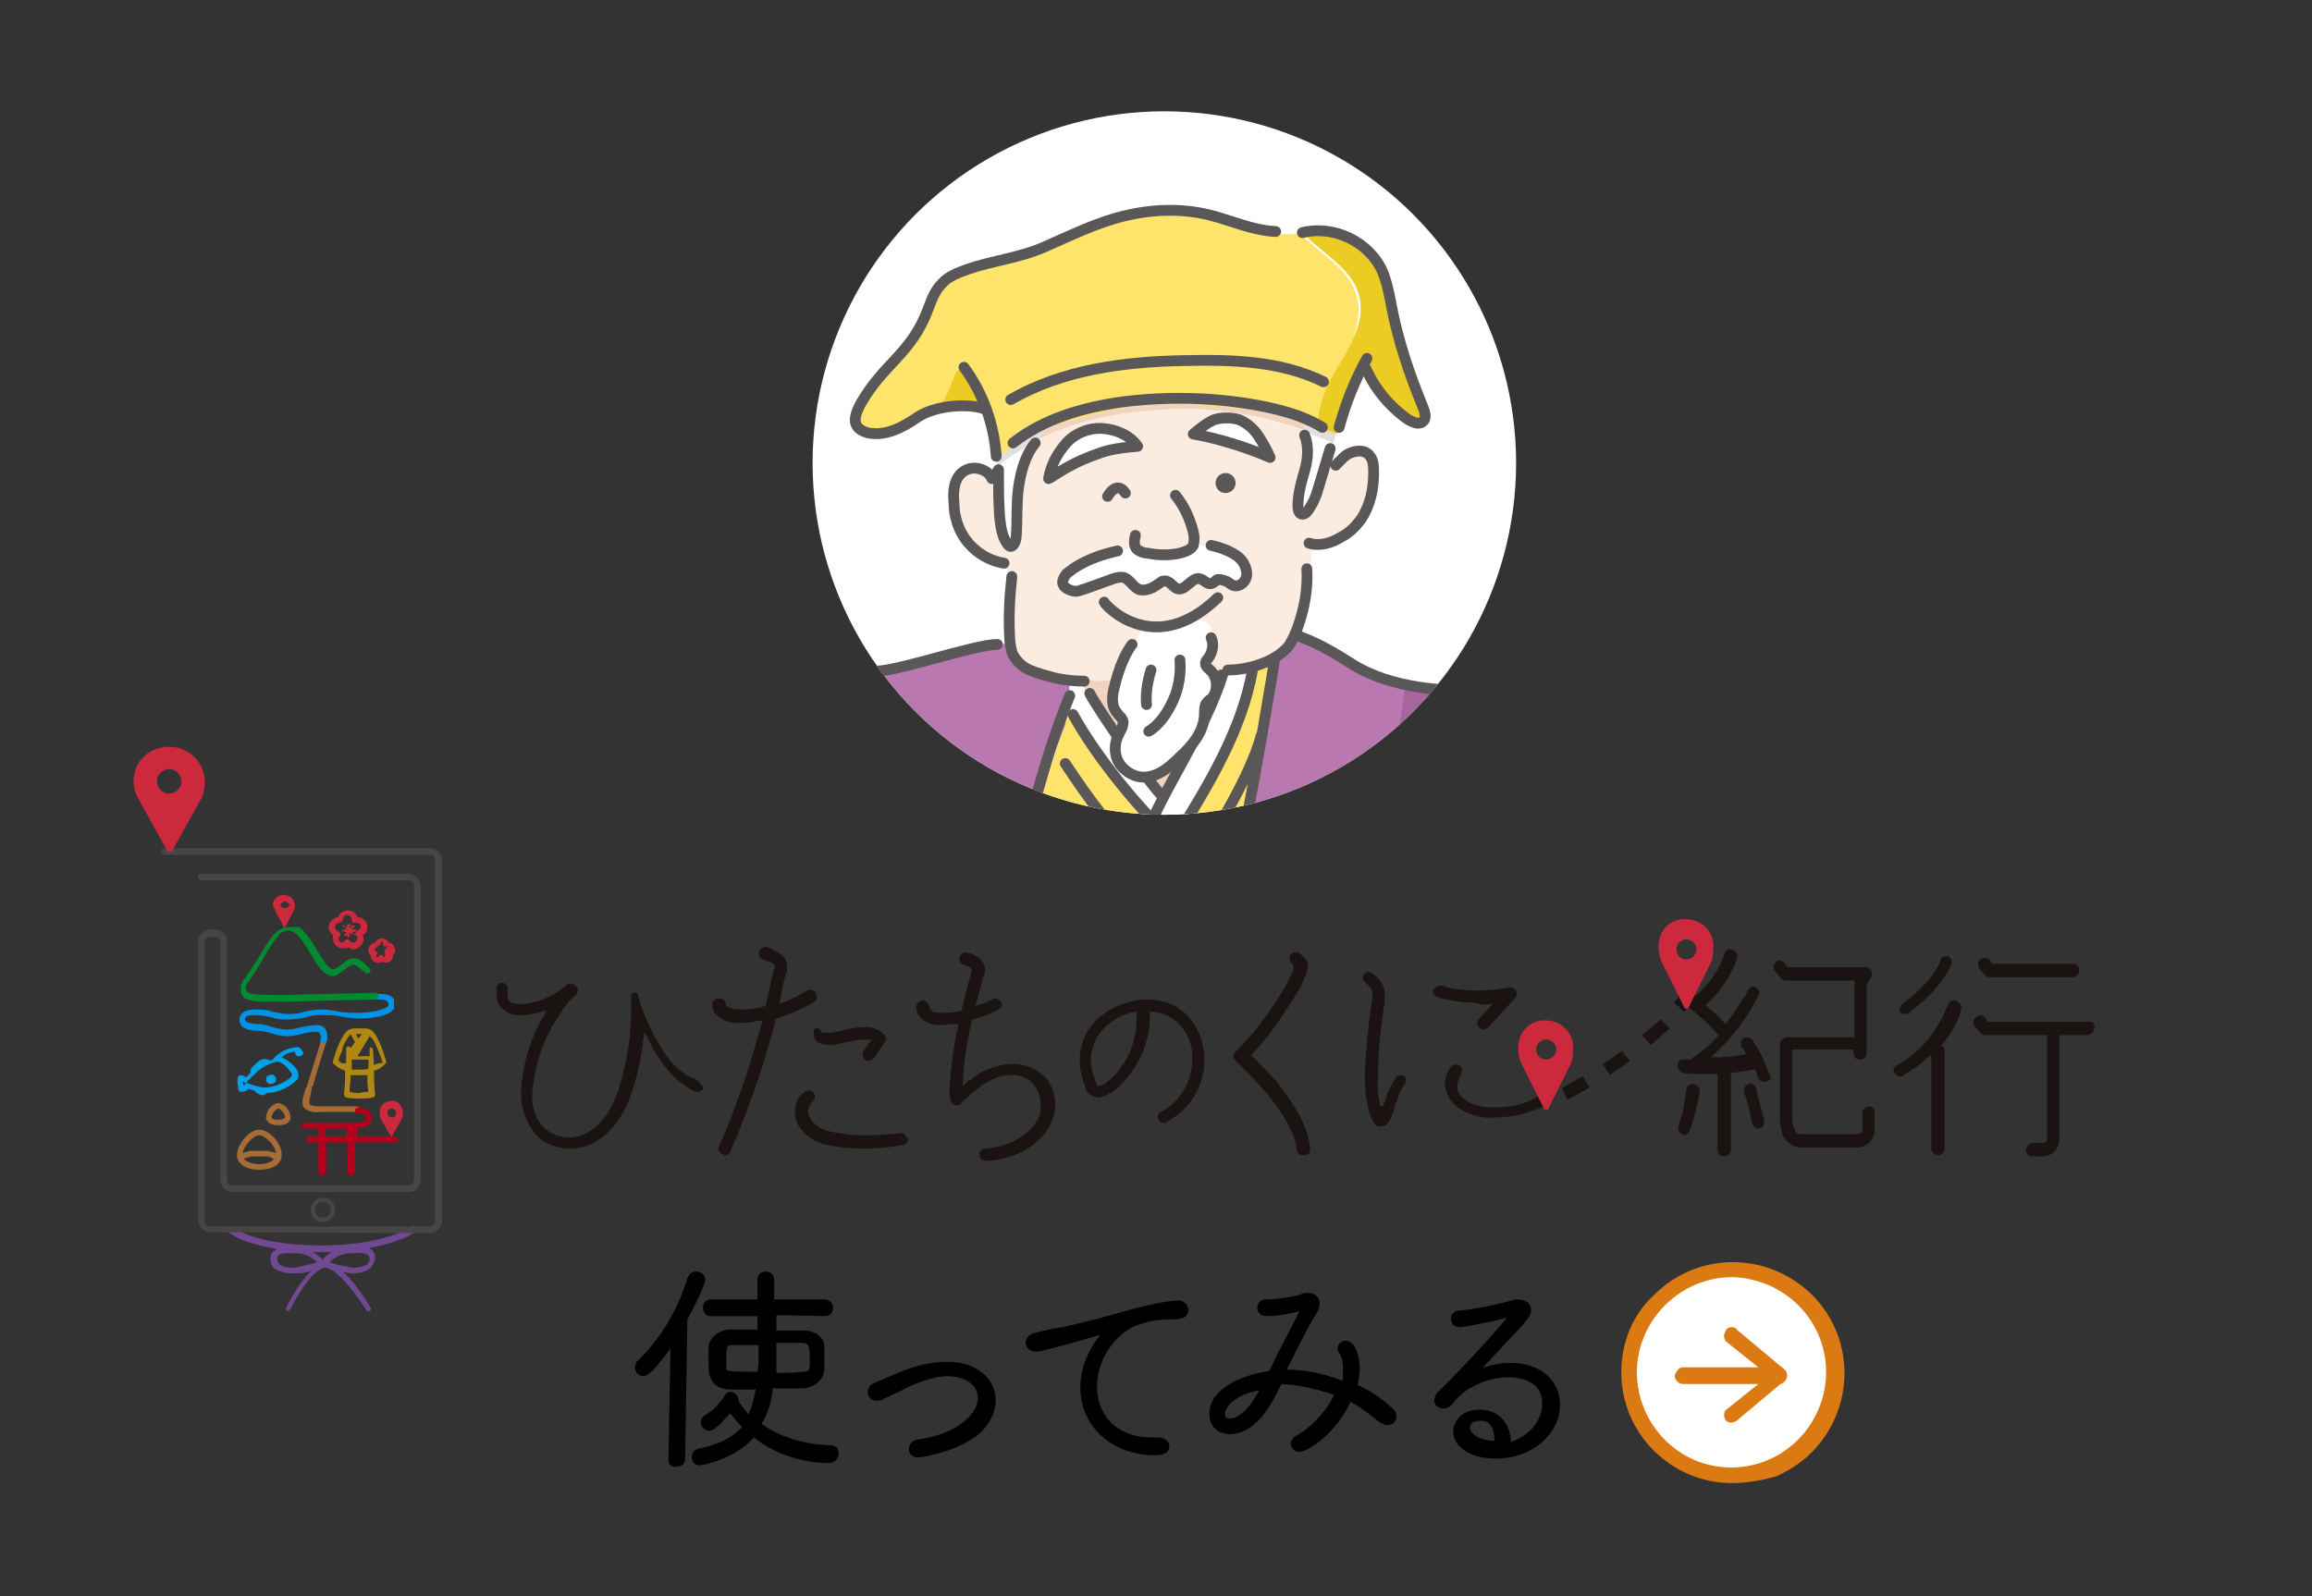 <?xml version="1.0" encoding="utf-8"?>
<!-- Generator: Adobe Illustrator 27.4.1, SVG Export Plug-In . SVG Version: 6.00 Build 0)  -->
<svg version="1.1" id="_レイヤー_2" xmlns="http://www.w3.org/2000/svg" xmlns:xlink="http://www.w3.org/1999/xlink" x="0px"
	 y="0px" viewBox="0 0 207.7 143.4" style="enable-background:new 0 0 207.7 143.4;" xml:space="preserve">
<rect x="0" y="0" width="207.7" height="143.4" fill="#333333" stroke="none"/>
<style type="text/css">
	.st0{fill:none;}
	.st1{fill:#1A1311;}
	.st2{fill:#CD293C;}
	.st3{fill:#714993;}
	.st4{fill:#00A2E9;}
	.st5{fill:#A56D35;}
	.st6{clip-path:url(#SVGID_00000114036827654573218180000016268745518234160256_);}
	.st7{fill:url(#_長方形_4_00000161632091694077531930000008175702800048236946_);}
	.st8{fill:#474645;}
	.st9{clip-path:url(#SVGID_00000006696567083245764880000010351945075666199692_);}
	.st10{fill:url(#_長方形_6_00000021118935927825684650000014237423958383469493_);}
	.st11{fill:#B08811;}
	.st12{clip-path:url(#SVGID_00000028297695349112470620000000858815557806978956_);}
	.st13{fill:url(#_長方形_8_00000111160887215228965710000008534868761559229057_);}
	.st14{clip-path:url(#SVGID_00000024688118343720980070000010416556737958157965_);}
	.st15{fill:url(#_長方形_9_00000111892701793627887940000000737731843882786975_);}
	.st16{stroke:#000000;stroke-width:0.5;stroke-miterlimit:10;}
	.st17{fill:#FFFFFF;}
	.st18{fill:#DB7A13;stroke:#DB7A13;stroke-width:0.5;stroke-miterlimit:10;}
	.st19{clip-path:url(#SVGID_00000098212894614447770250000006164974322427840689_);}
	.st20{fill:#F1D4BF;}
	.st21{fill:#FFE46B;}
	.st22{fill:#B979B0;}
	.st23{fill:#A8649E;}
	.st24{fill:#D6D6D6;}
	.st25{fill:none;stroke:#595757;stroke-width:0.97;stroke-linecap:round;stroke-linejoin:round;}
	.st26{fill:#FCECE0;}
	.st27{fill:#EBCC23;}
	.st28{fill:#E0E0E0;}
	.st29{fill:#595757;}
</style>
<rect y="0" class="st0" width="207.7" height="143.4"/>
<path id="_パス_1" class="st1" d="M62.3,96.9c-1.9-0.7-3.2-3.2-3.7-4.2c-0.4-0.8-0.7-1.5-1-2.3c-0.2-0.6-0.3-1-0.3-1l0,0l0,0l0,0
	l0,0v-0.1l-0.1-0.1l0,0c0,0,0,0-0.1,0H57l0,0l0,0l0,0h-0.1h-0.1l0,0v0.1h-0.1l0,0l0,0v0.1l0,0l0,0v0.1l0,0c0,0,0,0,0,0.1v0.1l0,0
	c0,0,0,0,0,0.1l0,0l0,0c0,0,0,0.3,0,1c0,2.4-0.4,4.7-1.1,7c-1.3,4-3.6,4.4-4.5,4.4c-1.6,0-3.3-1.2-3.3-3.7c0.1-2.1,0.7-4.2,1.7-6.1
	c0.4-0.7,0.9-1.4,1.2-1.9c0.2-0.2,0.3-0.4,0.4-0.5l0.1-0.1l0.1-0.1c0.1-0.1,0.2-0.2,0.3-0.3l0.1-0.1c0.1-0.1,0.2-0.2,0.2-0.4
	c0-0.2,0-0.3-0.2-0.4c-0.1-0.1-0.2-0.2-0.4-0.2s-0.3,0-0.4,0.1l-0.1,0.1c-1.1,0.9-2.4,1.5-3.8,1.6h-0.3c-0.6,0-0.8-0.1-1-0.3l0,0
	c-0.1-0.1-0.1-0.3-0.1-0.5V89c0.1-0.3-0.1-0.6-0.4-0.7c-0.2,0-0.3,0-0.4,0.1c-0.1,0.1-0.2,0.2-0.2,0.4v0.1l0,0c0,0.1,0,0.2,0,0.4
	c0,0.4,0.1,0.9,0.4,1.2c0.5,0.5,1.1,0.8,1.8,0.7l0,0c0.1,0,0.3,0,0.4,0c0.5-0.1,0.9-0.1,1.4-0.3l0.5-0.1l-0.2,0.4
	c-1.3,2.1-2,4.6-2.1,7.1c0,1.3,0.5,2.6,1.3,3.6c0.8,0.9,2,1.3,3.1,1.3c2.5,0,4.6-2,5.6-5.2c0.5-1.5,0.8-3,1-4.6l0.1-0.7l0.3,0.6
	c1.2,2.5,2.7,4.1,4.3,4.8l0,0c0,0,0.1,0,0.2,0c0.2,0,0.5-0.2,0.5-0.4C62.8,97.3,62.7,97,62.3,96.9"/>
<path id="_パス_2" class="st1" d="M56.3,89L56.3,89C56.3,89,56.4,89,56.3,89L56.3,89z"/>
<path id="_パス_3" class="st1" d="M73.1,92.7L73.1,92.7c0,0.1,0,0.1,0,0.2c0,0.3,0.1,0.5,0.3,0.7c0.3,0.2,0.7,0.3,1.1,0.3h0.1
	c0.4,0,0.7-0.1,1.1-0.2c0.1,0,0.3-0.1,0.4-0.1c0.6-0.1,1.1-0.2,1.7-0.2h0.5l-0.7,1c-0.2,0.3-0.1,0.6,0.1,0.8
	c0.1,0.1,0.2,0.1,0.3,0.1c0.2,0,0.4-0.1,0.5-0.2l1-1.5c0.2-0.2,0.1-0.5-0.1-0.7c-0.5-0.4-1.1-0.7-1.8-0.6c-0.7,0-1.3,0.1-2,0.3
	c-0.4,0.1-0.8,0.2-1.3,0.2c-0.1,0-0.2,0-0.2,0H74h-0.1l-0.1-0.1c-0.1-0.2-0.2-0.3-0.4-0.3C73.5,92.2,73.1,92.4,73.1,92.7"/>
<path id="_パス_4" class="st1" d="M81.2,101.9c-0.1-0.1-0.3-0.1-0.4-0.1c-0.3,0.1-0.7,0.1-1,0.1c-0.8,0.1-1.6,0.1-2.3,0.1
	c-0.9,0-1.8-0.1-2.7-0.3c-0.7-0.1-1.3-0.4-1.8-0.9c-0.2-0.3-0.4-0.6-0.4-0.9s0.1-0.5,0.2-0.7c0.1-0.1,0.1-0.2,0.2-0.2l0,0
	c0.1-0.1,0.2-0.2,0.2-0.4c0-0.2,0-0.3-0.1-0.4C73,98.1,72.9,98,72.7,98c-0.2,0-0.3,0-0.4,0.1l0,0c-0.6,0.4-0.9,1.1-0.9,1.8
	c0,0.6,0.2,1.2,0.7,1.7c0.6,0.7,1.5,1.2,2.4,1.3c1,0.2,2,0.3,3,0.3c1.2,0,2.3-0.1,3.5-0.3h0.1c0.3-0.1,0.5-0.3,0.5-0.6l0,0
	C81.4,102.2,81.3,102,81.2,101.9"/>
<path id="_パス_5" class="st1" d="M73.3,89.2c-0.2-0.3-0.5-0.3-0.8-0.2c0,0-0.2,0.1-0.5,0.3c-0.6,0.3-1.1,0.6-1.7,0.8L70,90.2
	l0.1-0.4c0.1-0.6,0.2-1.1,0.3-1.5c0.1-0.3,0.1-0.6,0.2-0.7c0.1-0.2,0.1-0.4,0.1-0.7c0-0.5-0.2-0.9-0.6-1.2c-0.3-0.2-0.6-0.3-0.9-0.5
	c-0.1,0-0.2-0.1-0.3-0.1c-0.3-0.1-0.6,0.1-0.7,0.4c-0.1,0.1,0,0.3,0,0.4c0.1,0.1,0.2,0.2,0.3,0.3c0.3,0.1,0.7,0.2,1,0.4l0,0
	c0.1,0.1,0.1,0.1,0.1,0.2s0,0.3-0.1,0.4c0,0.2-0.1,0.4-0.2,0.8c-0.1,0.6-0.3,1.3-0.5,2.3v0.1h-0.1c-0.7,0.2-1.3,0.3-2,0.3h-0.2
	c-0.8,0-1.1-0.2-1.2-0.3c-0.1-0.1-0.1-0.1-0.1-0.2c0-0.3-0.3-0.5-0.6-0.5c-0.3,0-0.6,0.2-0.6,0.6c0,0.3,0.1,0.7,0.4,0.9
	c0.6,0.5,1.3,0.8,2.1,0.7h0.3c0.5,0,0.9-0.1,1.4-0.2h0.3L68.4,92c0,0.1-0.1,0.3-0.1,0.4c-1,3.6-2.2,7.2-3.7,10.6
	c-0.1,0.1-0.1,0.3,0,0.4c0.1,0.2,0.2,0.3,0.3,0.3c0.1,0,0.2,0.1,0.2,0.1c0.2,0,0.4-0.1,0.5-0.3c1.5-3.5,2.8-7.1,3.8-10.8
	c0.1-0.3,0.2-0.6,0.2-0.9l0.1-0.3h0.1c1.1-0.4,2.2-0.8,3.2-1.4c0.1-0.1,0.1-0.1,0.2-0.1C73.4,89.9,73.4,89.6,73.3,89.2"/>
<path id="_パス_6" class="st1" d="M90.7,95.6c-1.3,0.1-2.6,0.6-3.6,1.5H87l-0.1,0.1l-0.4,0.4v-0.5c0.1-1.8,0.4-3.7,0.8-5.4v-0.1
	h0.1c0.8-0.2,1.6-0.5,2.3-0.9c0.1-0.1,0.2-0.2,0.3-0.3c0-0.1,0-0.3-0.1-0.4c-0.2-0.3-0.5-0.4-0.8-0.2l0,0c-0.4,0.2-0.8,0.4-1.2,0.5
	l-0.3,0.1l0.1-0.3c0.3-1,0.5-1.8,0.6-2.2c0-0.1,0.1-0.2,0.1-0.3l0,0c0.1-0.1,0.1-0.3,0.1-0.4c0-0.5-0.3-1-0.8-1.3
	c-0.2-0.1-0.4-0.2-0.7-0.3h-0.1c-0.3-0.1-0.6,0.1-0.7,0.4s0.1,0.6,0.4,0.7l0,0h0.1l0,0c0.1,0.1,0.3,0.1,0.4,0.2
	c0.1,0,0.1,0.1,0.1,0.1l0.1,0.1v0.1v0.1c-0.1,0.3-0.5,1.6-0.9,3.4v0.1h-0.1C85.7,91,85.1,91,84.5,91h-0.1c-0.5,0-0.7-0.1-0.8-0.3
	c-0.1-0.1-0.1-0.1-0.1-0.2c0-0.3-0.3-0.6-0.6-0.6c-0.3,0-0.6,0.3-0.6,0.6c0,0.3,0.1,0.6,0.3,0.8c0.4,0.5,1,0.8,1.7,0.8h0.2
	c0.4,0,0.9-0.1,1.3-0.1h0.3l0,0c-0.4,1.9-0.7,3.9-0.8,5.9c0,0.3,0,0.6,0.1,0.9c0,0.2,0.2,0.4,0.4,0.5c0.2,0.1,0.5,0,0.6-0.2
	c0,0,0.1-0.2,0.4-0.4c0.7-0.7,2.4-2.1,3.8-2.1h0.1c0.9-0.1,1.8,0.3,2.3,1c0.3,0.5,0.5,1.1,0.5,1.8c0.1,1.7-2.1,3.6-5,3.8
	c-0.2,0-0.3,0.1-0.4,0.2s-0.2,0.3-0.1,0.4c0,0.3,0.3,0.5,0.6,0.5l0,0h0.1c3.3-0.2,6-2.3,6.1-4.9c0-0.9-0.2-1.7-0.7-2.4
	C93.2,96,91.9,95.5,90.7,95.6"/>
<path id="_パス_7" class="st1" d="M103.2,89.8L103.2,89.8c-1.6,0-3,0.5-4.2,1.4s-2,2.4-2,4c0,0.7,0.1,1.3,0.3,1.9
	c0.1,0.3,0.2,0.6,0.3,0.9c0.2,0.3,0.6,0.6,1,0.6h0.1c0.5-0.1,1-0.3,1.4-0.6c1.9-1.6,3.1-3.9,3.2-6.4c0-0.2,0-0.5,0-0.7
	c1.1,0,2.1,0.5,2.8,1.3c0.7,0.8,1.1,1.9,1,3c0,2-1.1,3.8-2.8,4.7c-0.3,0.1-0.4,0.5-0.2,0.7c0.1,0.2,0.3,0.3,0.5,0.3
	c0.1,0,0.2,0,0.2-0.1c2.1-1.1,3.4-3.2,3.4-5.6c0-1.3-0.4-2.6-1.3-3.7C106,90.4,104.6,89.8,103.2,89.8 M100.7,95.9
	c-0.3,0.5-0.8,0.9-1.2,1.3c-0.2,0.2-0.5,0.3-0.8,0.4l0,0h-0.1c-0.1-0.2-0.2-0.5-0.3-0.8c-0.2-0.5-0.3-1-0.3-1.6
	c0-1.2,0.6-2.4,1.6-3.2c0.7-0.6,1.6-1,2.5-1.1c0,0.2,0,0.4,0,0.7C102.1,93.2,101.6,94.7,100.7,95.9"/>
<path id="_パス_8" class="st1" d="M114.7,97.2c-0.8-0.9-1.6-1.7-2.2-2.3l-0.1-0.1l0.1-0.1c1.1-1.2,2.1-2.5,3-3.9
	c0.6-0.9,1.1-1.7,1.4-2.2v-0.1c0.3-0.5,0.5-1.1,0.6-1.7c0-0.3-0.1-0.6-0.4-0.8l0,0c-0.1-0.1-0.2-0.2-0.3-0.3l0,0l0,0
	c-0.2-0.2-0.6-0.2-0.8,0l0,0c-0.2,0.2-0.2,0.6,0,0.8l0,0l0,0l0,0c0.1,0.1,0.2,0.2,0.2,0.3c0,0,0,0,0,0.1l0,0V87v0.1
	c-0.5,1.2-1.2,2.4-2,3.5c-0.9,1.4-2,2.7-3.2,3.9c-0.1,0.1-0.2,0.3-0.2,0.4c0,0.2,0.1,0.3,0.2,0.4c0,0,0.3,0.3,0.8,0.8
	c0.4,0.4,4.4,4.2,4.7,7.2c0,0.3,0.3,0.5,0.6,0.5h0.1c0.2,0,0.3-0.1,0.4-0.2s0.1-0.3,0.1-0.4C117.5,100.8,115.8,98.7,114.7,97.2"/>
<path id="_パス_9" class="st1" d="M125.8,96.6c-0.2,0-0.3,0.1-0.4,0.2c-0.4,0.7-0.8,1.4-1,2.2l-0.1,0.2c0,0.1,0,0.1-0.1,0.2H124
	c-0.2-0.9-0.3-1.8-0.2-2.7c0-2,0.2-4.1,0.5-6.1c0.1-0.4,0.1-0.7,0.1-0.9c0-0.1,0-0.2,0-0.3c0-0.6-0.2-1.1-0.6-1.5
	c-0.2-0.2-0.4-0.4-0.6-0.5c-0.1,0-0.2-0.1-0.2-0.1c-0.1,0-0.1,0-0.2,0c-0.1,0.1-0.2,0.2-0.3,0.3c-0.1,0.1-0.1,0.3,0,0.5
	c0.1,0.1,0.2,0.2,0.3,0.3l0,0c0.3,0.2,0.5,0.6,0.5,0.9v0.2c0,0.2-0.1,0.4-0.1,0.7c-0.3,2.1-0.5,4.2-0.6,6.4c0,1.1,0.1,2.2,0.4,3.3
	c0.1,0.3,0.2,0.6,0.3,0.8c0.1,0.1,0.1,0.2,0.2,0.3c0.1,0.1,0.3,0.2,0.5,0.2c0.3,0,0.5-0.1,0.7-0.3c0.2-0.3,0.3-0.6,0.4-0.8
	c0.1-0.3,0.2-0.7,0.3-1c0.1-0.2,0.1-0.3,0.2-0.5c0.1-0.4,0.3-0.8,0.6-1.2c0.1-0.1,0.1-0.3,0.1-0.4C126.4,96.8,126.1,96.6,125.8,96.6
	L125.8,96.6"/>
<path id="_パス_10" class="st1" d="M133.9,90.2h0.2l-1.2,1.3c-0.1,0.1-0.2,0.3-0.2,0.4c0,0.3,0.3,0.6,0.6,0.6
	c0.2,0,0.3-0.1,0.4-0.2l2.4-2.6c0.2-0.2,0.2-0.5,0.1-0.7c-0.1-0.2-0.4-0.3-0.6-0.3c-0.9,0.2-1.9,0.3-2.9,0.3c-0.8,0-1.6-0.1-2.3-0.2
	c-0.2,0-0.4-0.1-0.6-0.2c-0.1,0-0.1,0-0.2,0c-0.1-0.1-0.3,0-0.5,0c-0.1,0.1-0.2,0.2-0.3,0.3c-0.1,0.1-0.1,0.3,0,0.4s0.2,0.2,0.3,0.3
	c1.1,0.3,2.3,0.5,3.5,0.5C133,90.3,133.4,90.3,133.9,90.2"/>
<path id="_パス_11" class="st1" d="M152.1,97.4C152.1,97.4,152,97.4,152.1,97.4c-0.4,0-0.6,0.2-0.6,0.5c0,0-0.1,0.7-0.2,1.3
	c-0.1,0.7-0.3,1.3-0.5,1.9c-0.1,0.3,0,0.6,0.3,0.8c0.1,0,0.2,0.1,0.2,0.1c0.2,0,0.4-0.2,0.5-0.4c0.4-1.1,0.7-2.3,0.9-3.5l0,0
	c0-0.2,0-0.3-0.1-0.4C152.4,97.5,152.2,97.4,152.1,97.4"/>
<path id="_パス_12" class="st1" d="M167.9,99.4c-0.3,0-0.6,0.3-0.6,0.6v1.5c0,0.2-0.2,0.4-0.5,0.4h-4.9c-0.5,0-0.5-0.1-0.7-0.4
	l0,0c-0.1-0.3-0.2-0.6-0.2-1v-6.2h5.5v0.3c0,0.3,0.2,0.6,0.6,0.6l0,0c0.3,0,0.6-0.2,0.6-0.6v-6.2l0.4-0.6c0.1-0.2,0.1-0.4,0-0.6
	s-0.3-0.3-0.5-0.3h-7l-0.3-0.4c-0.1-0.1-0.2-0.2-0.4-0.2s-0.3,0-0.4,0.2c-0.2,0.2-0.2,0.6,0,0.8l0.5,0.6c0.1,0.1,0.3,0.2,0.4,0.2
	h6.2v5.1h-6.1c-0.1,0-0.3,0.1-0.4,0.2c-0.1,0.1-0.2,0.3-0.2,0.4v6.7c0,0.5,0.1,1,0.2,1.4c0.3,0.7,1,1.2,1.7,1.2h5
	c0.9,0,1.6-0.7,1.6-1.6V100C168.5,99.7,168.2,99.4,167.9,99.4"/>
<path id="_パス_13" class="st1" d="M157.8,98c0-0.1,0-0.1,0-0.2c-0.1-0.3-0.4-0.5-0.7-0.4s-0.5,0.4-0.4,0.7c0,0,0.1,0.5,0.3,1
	c0.1,0.5,0.3,1.3,0.4,1.8c0.1,0.3,0.3,0.5,0.6,0.5l0,0l0,0l0,0c0.3,0,0.5-0.3,0.5-0.7C158.3,99.9,157.9,98.5,157.8,98"/>
<path id="_パス_14" class="st1" d="M170.7,90.9c0.1,0.2,0.3,0.2,0.5,0.2c0.1,0,0.2,0,0.3-0.1c3.2-2.4,3.8-4.4,3.8-4.4
	c0.1-0.1,0-0.3,0-0.4c-0.1-0.1-0.2-0.2-0.3-0.3c-0.1,0-0.1,0-0.2,0c-0.2,0-0.5,0.2-0.5,0.4v0.1c-0.1,0.2-0.7,1.8-3.4,3.8
	c-0.1,0.1-0.2,0.2-0.2,0.4C170.6,90.6,170.6,90.8,170.7,90.9L170.7,90.9L170.7,90.9z"/>
<path id="_パス_15" class="st1" d="M187.7,91.8h-9.1l-0.3-0.4c-0.1-0.1-0.2-0.2-0.4-0.2c-0.1,0-0.3,0.1-0.4,0.2
	c-0.1,0.1-0.2,0.2-0.2,0.4c0,0.2,0,0.3,0.1,0.4l0.5,0.6c0.1,0.1,0.3,0.2,0.4,0.2h5.6v9.3c0,0.2-0.1,0.4-0.4,0.4h-0.9
	c-0.3,0-0.6,0.3-0.6,0.6c0,0.3,0.2,0.6,0.6,0.6h0.9c0.9,0,1.5-0.7,1.5-1.6V93h2.5c0.3,0,0.6-0.2,0.6-0.6l0,0
	C188.3,92.1,188.1,91.8,187.7,91.8"/>
<path id="_パス_16" class="st1" d="M178.3,87.6c0.1,0.1,0.3,0.2,0.4,0.2h7.5c0.3,0,0.6-0.3,0.6-0.6c0-0.3-0.2-0.6-0.6-0.6H179
	l-0.3-0.4c-0.2-0.2-0.6-0.2-0.8,0c-0.1,0.1-0.2,0.2-0.2,0.4s0.1,0.3,0.1,0.4L178.3,87.6L178.3,87.6z"/>
<path id="_パス_17" class="st1" d="M175.7,89.9c-0.3-0.1-0.6,0.1-0.7,0.4c0,0.1,0,0.1-0.1,0.2c-0.9,2.2-2.4,4.1-4.5,5.2
	c-0.1,0.1-0.2,0.2-0.3,0.3c0,0.2,0,0.3,0.1,0.4c0.1,0.2,0.3,0.3,0.5,0.3c0.1,0,0.2,0,0.3-0.1c0.8-0.5,1.6-1,2.3-1.7l0.2-0.1v8.4
	c0,0.3,0.3,0.6,0.6,0.6s0.6-0.3,0.6-0.6v-8.8c0-0.2-0.1-0.3-0.2-0.4l-0.1-0.1l0.1-0.1c0.8-0.9,1.4-2,1.7-3.2h0.1h-0.1
	C176.2,90.3,176,90,175.7,89.9"/>
<path id="_パス_18" class="st1" d="M158.8,96.2L158.8,96.2c-0.3-1-0.8-1.9-1.4-2.8c-0.2-0.2-0.6-0.3-0.8-0.1
	c-0.1,0.1-0.2,0.2-0.2,0.4c0,0.2,0,0.3,0.1,0.4l0,0l0,0l0,0c0.1,0.1,0.2,0.2,0.3,0.5l0.1,0.1h-0.1c-0.9,0.2-1.9,0.3-2.8,0.3h-0.3
	l0.2-0.2c1.7-1.5,3.1-3.4,4.1-5.4c0.1-0.1,0.1-0.3,0-0.4s-0.2-0.3-0.3-0.3c-0.1-0.1-0.3-0.1-0.4,0c-0.1,0.1-0.3,0.2-0.3,0.3
	c0,0-0.1,0.3-0.4,0.7c-0.5,0.8-1,1.6-1.6,2.3l-0.1,0.1L155,92c-0.5-0.6-1.1-1.1-1.7-1.6l-0.1-0.1l0.1-0.1c1.3-1.1,2.2-2.5,2.8-4.2
	c0-0.1,0-0.3-0.1-0.4s-0.2-0.2-0.4-0.3c-0.3-0.1-0.6,0.1-0.7,0.4v0.1c-0.5,1.4-1.4,2.7-2.5,3.6l-0.1,0.1l-0.1-0.1
	c-0.4-0.3-0.6-0.5-0.6-0.5l-0.1-0.1l0,0l0,0c-0.2-0.1-0.5,0-0.7,0.2c-0.1,0.2-0.1,0.3,0,0.6c-0.1,0.1-0.4,0.4-0.4,0.5l0.9,0.8
	c0.1-0.1,0.3-0.3,0.4-0.4c0.1,0.1,0.3,0.3,0.5,0.4c0.6,0.5,1.4,1.2,2.1,2l0.1,0.1l-0.1,0.1c-0.6,0.7-1.4,1.4-2.2,1.9
	c-0.1,0-0.1,0.1-0.1,0.1v0.1h-0.1c-0.4,0-0.6,0-0.6,0c-0.2,0-0.3,0-0.4,0.1c-0.1,0.1-0.2,0.2-0.2,0.4c0,0.3,0.2,0.6,0.5,0.7l0,0
	c0.6,0.1,1.2,0.1,1.7,0.1c0.4,0,0.8,0,1.3,0h0.1v6.8c0,0.3,0.2,0.6,0.6,0.6c0.3,0,0.6-0.3,0.6-0.6v-6.9h0.1c0.7-0.1,1.3-0.2,2-0.3
	h0.1v0.1c0.1,0.2,0.2,0.4,0.2,0.6c0.1,0.2,0.3,0.4,0.6,0.4c0.1,0,0.1,0,0.2,0c0.2-0.1,0.3-0.2,0.4-0.3
	C158.9,96.4,158.9,96.3,158.8,96.2"/>
<path id="_パス_19" class="st1" d="M136.3,99.3L136.3,99.3c-0.3,0.1-0.5,0.1-0.7,0.1c-0.5,0.1-1,0.1-1.5,0.1c-0.7,0-1.4-0.1-2-0.4
	c-1.1-0.6-1.2-1.1-1.2-1.5c0-0.2,0.1-0.5,0.2-0.7c0-0.1,0.1-0.1,0.1-0.2c0,0,0,0,0-0.1c0.2-0.2,0.2-0.6,0-0.8
	c-0.2-0.2-0.6-0.2-0.8,0l0,0l0,0c-0.4,0.5-0.6,1-0.6,1.6c0.1,1.1,0.8,2.1,1.9,2.5c0.8,0.4,1.7,0.6,2.6,0.5c0.8,0,1.6-0.1,2.4-0.3
	l0,0l0,0c0,0,0,0,0.1,0l0,0c0.7-0.2,1.4-0.5,2.2-0.8l-0.4-1.1C137.6,98.9,137,99.1,136.3,99.3"/>
<path id="_パス_20" class="st1" d="M140.3,97.8l0.5,1c0.7-0.3,1.3-0.7,2-1.1l-0.6-1C141.5,97.1,140.9,97.4,140.3,97.8"/>
<path id="_パス_21" class="st1" d="M147.5,93l0.8,0.9c0.6-0.5,1.1-1,1.7-1.5l-0.8-0.8C148.6,92.1,148.1,92.5,147.5,93"/>
<path id="_パス_22" class="st1" d="M144,95.6l0.6,1c0.6-0.4,1.2-0.8,1.8-1.3l-0.7-0.9C145.2,94.8,144.6,95.2,144,95.6"/>
<path id="_パス_23" class="st2" d="M149.3,86.5l2,4c0,0.1,0.2,0.2,0.3,0.1c0.1,0,0.1-0.1,0.1-0.1l2-4l0,0c0.2-0.4,0.2-0.8,0.2-1.2
	c0.2-1.3-0.8-2.6-2.2-2.7c-1.4-0.2-2.6,0.8-2.7,2.2c0,0.2,0,0.4,0,0.6C149.1,85.7,149.1,86.1,149.3,86.5L149.3,86.5 M151.5,84.4
	c0.5,0,0.9,0.4,0.9,0.9s-0.4,0.9-0.9,0.9s-0.9-0.4-0.9-0.9S151,84.4,151.5,84.4"/>
<path id="_パス_24" class="st2" d="M136.7,95.6l2,4c0,0.1,0.2,0.2,0.3,0.1c0.1,0,0.1-0.1,0.1-0.1l2-4l0,0c0.2-0.4,0.2-0.8,0.2-1.2
	c0.2-1.3-0.8-2.6-2.2-2.7c-1.4-0.2-2.6,0.8-2.7,2.2c0,0.2,0,0.4,0,0.6C136.4,94.8,136.5,95.2,136.7,95.6L136.7,95.6 M138.9,93.4
	c0.5,0,0.9,0.4,0.9,0.9s-0.4,0.9-0.9,0.9s-0.9-0.4-0.9-0.9S138.4,93.4,138.9,93.4"/>
<path id="_パス_25" class="st3" d="M31.8,114.4c-0.2,0-0.5,0-0.8-0.1c-0.7-0.1-1.4-0.3-2-0.6c-0.1,0-0.1-0.1-0.1-0.2s0-0.1,0-0.2
	c0,0,0.6-1.1,2.5-1.3c0.7-0.2,1.4-0.1,2,0.3c0.2,0.2,0.3,0.4,0.3,0.7c0,0.3-0.2,0.7-0.4,0.9C32.8,114.3,32.3,114.4,31.8,114.4
	 M29.6,113.4c0.5,0.2,1,0.3,1.6,0.4c0.6,0.2,1.2,0.1,1.8-0.2c0.1-0.1,0.2-0.3,0.2-0.5c0-0.1,0-0.2-0.1-0.3c-0.1-0.1-0.5-0.3-1.5-0.2
	C30.8,112.6,30.1,112.9,29.6,113.4"/>
<path id="_パス_26" class="st3" d="M26.2,114.4c-0.5,0-1-0.1-1.5-0.4c-0.3-0.2-0.4-0.5-0.4-0.9c0-0.3,0.1-0.6,0.3-0.7
	c0.6-0.4,1.3-0.5,2-0.3c1.9,0.2,2.5,1.2,2.5,1.3c0,0.1,0,0.1,0,0.2s-0.1,0.1-0.1,0.2c-0.6,0.3-1.3,0.5-2,0.6
	C26.7,114.4,26.5,114.4,26.2,114.4 M25.9,112.6c-0.3,0-0.7,0-0.9,0.2c-0.1,0.1-0.1,0.2-0.1,0.3c0,0.2,0.1,0.4,0.2,0.5
	c0.5,0.3,1.2,0.4,1.8,0.2c0.5-0.1,1.1-0.2,1.6-0.4c-0.5-0.5-1.2-0.8-1.9-0.8C26.3,112.6,26.1,112.6,25.9,112.6"/>
<path id="_パス_27" class="st3" d="M25.9,117.8c-0.1,0-0.2-0.1-0.2-0.2v-0.1c0.2-0.4,1.9-3.8,3.5-4s3.8,3.5,4.1,4
	c0.1,0.1,0,0.2-0.1,0.3s-0.2,0-0.3-0.1l0,0c-0.7-1.1-2.6-3.8-3.7-3.8c-1.1,0.1-2.6,2.7-3.1,3.7C26,117.7,25.9,117.8,25.9,117.8"/>
<path id="_パス_28" class="st3" d="M28.8,112.5c-3.6,0-6.9-0.7-8.3-1.8c-0.1-0.1-0.1-0.2,0-0.4c0.1-0.1,0.2-0.1,0.4-0.1
	c1.4,1.1,4.5,1.7,8,1.7s6.6-0.7,8-1.7c0.1-0.1,0.3-0.1,0.4,0.1s0.1,0.3,0,0.4C35.6,111.8,32.4,112.5,28.8,112.5"/>
<path id="_パス_29" class="st4" d="M24.6,96.6c-0.2-0.1-0.5,0-0.6,0.1s-0.1,0.3-0.1,0.4c0.1,0.2,0.2,0.3,0.4,0.3l0,0
	c0.2,0,0.4-0.1,0.5-0.3c0-0.1,0-0.1,0-0.2l0,0C24.8,96.8,24.7,96.7,24.6,96.6L24.6,96.6"/>
<path id="_パス_30" class="st4" d="M27.2,94.5c-0.1-0.3-0.4-0.5-0.7-0.4l0,0c-0.8,0.1-1.5,0.5-2,1.1c-0.1,0-0.1,0.1-0.2,0.1
	c-0.3-0.2-0.7-0.2-1,0c-0.6,0.5-0.8,0.7-0.8,0.9c0,0.1,0,0.2,0,0.2c-0.1,0.1-0.3,0.3-0.4,0.4c-0.1-0.1-0.3-0.2-0.5-0.2
	c-0.1,0-0.2,0.1-0.2,0.1c-0.1,0.2-0.1,0.6,0,1c0,0.1,0,0.1,0,0.1c0,0.2,0.1,0.3,0.3,0.3c0.2,0,0.5-0.1,0.6-0.3
	c0.1,0.1,0.4,0.1,0.6,0.2c0,0,0,0.1,0.1,0.1l0,0c0,0,0,0.1,0.1,0.1c0.1,0.1,0.1,0.1,0.2,0.1l0,0c0.1,0.1,0.1,0.1,0.2,0.1
	c0.2,0,0.4-0.1,0.5-0.2c0.1,0,0.1,0,0.2,0c0.9-0.1,1.8-0.5,2.5-1.2c0.2-0.3,0.1-0.7-0.1-1c-0.3-0.4-0.8-0.8-1.3-1
	c0.3-0.3,0.8-0.5,1.2-0.5l0,0l0,0c0,0.2,0.1,0.3,0.2,0.4c0,0,0.1,0,0.2,0s0.2,0,0.2-0.1C27.2,94.8,27.3,94.6,27.2,94.5 M22,97.4
	c0,0.1-0.1,0.1-0.1,0.2l0,0c0-0.2-0.1-0.3-0.1-0.5c0.1,0.1,0.1,0.1,0.2,0.2h0.1C22.1,97.3,22.1,97.4,22,97.4L22,97.4 M26.1,96.3
	L26.1,96.3c0.2,0.2,0.1,0.4,0.1,0.4c-0.6,0.6-1.4,0.9-2.2,1c-0.1,0-0.1,0-0.2,0l0,0c-0.5,0-1.1-0.2-1.6-0.4h-0.1c0,0,0.1,0,0.1-0.1
	c0.2-0.3,0.5-0.5,0.8-0.8l0,0c0.5-0.5,1.1-0.8,1.8-1C25.3,95.3,25.9,96,26.1,96.3"/>
<path id="_パス_31" class="st5" d="M25.3,103.7c0-1-1.1-2.2-2-2.2s-2,1.3-2,2.2c0,0.1,0,0.2,0,0.3l0,0c0.2,0.7,0.9,1.1,2,1.1
	s1.8-0.4,2-1.1l0,0C25.3,103.9,25.3,103.8,25.3,103.7 M23.3,102c0.5,0,1.4,0.9,1.5,1.6l0,0c-0.1,0-0.2-0.1-0.3-0.1h-0.1
	c-0.1,0-0.2-0.1-0.3-0.1l0,0c-0.1,0-0.2,0-0.3,0h-0.1c-0.1,0-0.2,0-0.4,0s-0.2,0-0.4,0h-0.1c-0.1,0-0.2,0-0.3,0l0,0
	c-0.1,0-0.2,0-0.3,0.1h-0.1c-0.1,0-0.2,0.1-0.3,0.1l0,0C21.9,102.9,22.8,102,23.3,102 M23.3,104.6c-0.3,0-1.1-0.1-1.4-0.5l0,0
	c0.1,0,0.2-0.1,0.3-0.1l0,0c0.1,0,0.2,0,0.3-0.1l0,0c0.1,0,0.2,0,0.3,0H23c0.1,0,0.2,0,0.3,0s0.2,0,0.3,0h0.1c0.1,0,0.2,0,0.3,0l0,0
	c0.1,0,0.2,0,0.3,0.1l0,0c0.1,0,0.2,0.1,0.3,0.1l0,0C24.4,104.5,23.6,104.6,23.3,104.6"/>
<path id="_パス_32" class="st5" d="M25,101.1c-0.6,0-1-0.2-1.1-0.6c0-0.1,0-0.1,0-0.2c0.1-0.6,0.5-1.1,1.1-1.2
	c0.6,0.1,1,0.6,1.1,1.2c0,0.1,0,0.1,0,0.2C26,100.9,25.6,101.1,25,101.1 M25,99.6c-0.3,0.1-0.5,0.4-0.6,0.7c0,0,0,0,0,0.1
	c0,0.2,0.5,0.2,0.6,0.2s0.5,0,0.6-0.2c0,0,0,0,0-0.1C25.6,100.1,25.2,99.6,25,99.6"/>
<path id="_パス_33" class="st2" d="M34.2,100.5l0.9,1.6c0,0,0.1,0.1,0.1,0l0,0l0.9-1.6l0,0c0.1-0.2,0.1-0.3,0.1-0.5
	c0-0.6-0.4-1.1-1-1.1s-1.1,0.4-1.1,1v0.1C34.1,100.2,34.1,100.3,34.2,100.5L34.2,100.5 M35.2,99.6c0.2,0,0.4,0.2,0.4,0.4
	c0,0.2-0.2,0.4-0.4,0.4s-0.4-0.2-0.4-0.4C34.8,99.8,34.9,99.6,35.2,99.6L35.2,99.6"/>
<g id="_グループ_4">
	<g>
		<g>
			<g>
				<defs>
					<path id="SVGID_1_" d="M28.9,93.3c0,0-0.6,2-1.3,4.2c0,0.1,0,0.1-0.1,0.2c-0.3,0.9-0.5,1.6-0.1,1.9s0.9,0.4,1.4,0.3H29
						c2.1,0,2.7,0,3.1,0l0,0c0.1,0,0.2-0.1,0.2-0.3c0-0.1-0.1-0.2-0.2-0.2l0,0c-0.4,0-1,0-3.1,0h-0.1c-0.4,0-0.9,0-1.1-0.2
						C27.7,99,28,98.1,28,97.8c0-0.1,0-0.2,0.1-0.2c0.6-2.2,1.3-4.2,1.3-4.2c0-0.1,0-0.3-0.2-0.3c0,0,0,0-0.1,0
						C29.1,93.1,29,93.2,28.9,93.3"/>
				</defs>
				<clipPath id="SVGID_00000123416129978954762340000016268065707637668505_">
					<use xlink:href="#SVGID_1_"  style="overflow:visible;"/>
				</clipPath>
				<g style="clip-path:url(#SVGID_00000123416129978954762340000016268065707637668505_);">
					<g id="_グループ_3">
						
							<linearGradient id="_長方形_4_00000084528276327532197040000012793244220382797696_" gradientUnits="userSpaceOnUse" x1="-1434.192" y1="258.035" x2="-1434.132" y2="258.035" gradientTransform="matrix(6.57 0 0 8.53 9438.48 -2104.44)">
							<stop  offset="0" style="stop-color:#D2A216"/>
							<stop  offset="0.19" style="stop-color:#C7951D"/>
							<stop  offset="0.71" style="stop-color:#AD782E"/>
							<stop  offset="1" style="stop-color:#A46D35"/>
						</linearGradient>
						
							<rect id="_長方形_4" x="27.1" y="93.2" style="fill:url(#_長方形_4_00000084528276327532197040000012793244220382797696_);" width="5.3" height="6.8"/>
					</g>
				</g>
			</g>
		</g>
	</g>
</g>
<g id="_グループ_5">
	<path id="_パス_35" class="st8" d="M29,109.8c-0.6,0-1.1-0.5-1.1-1.1s0.5-1.1,1.1-1.1s1.1,0.5,1.1,1.1l0,0
		C30.1,109.3,29.6,109.8,29,109.8 M29,108c-0.4,0-0.7,0.3-0.7,0.7s0.3,0.7,0.7,0.7c0.4,0,0.7-0.3,0.7-0.7S29.4,108,29,108"/>
</g>
<g id="_グループ_8">
	<g>
		<g>
			<g>
				<defs>
					<path id="SVGID_00000149375215178533315540000015483428492840381874_" d="M29.2,101.4h1.9v0.7h-1.9V101.4z M32.1,99.5
						c-0.1,0-0.2,0.1-0.2,0.3c0,0.1,0.1,0.2,0.3,0.2c0.2,0,0.4,0,0.6,0.2c0.1,0.1,0.1,0.2,0.1,0.3c0,0.4-0.9,0.4-1,0.4h-0.1l0,0
						h-4.4h-0.1c-0.1,0-0.3,0.1-0.2,0.3c0,0.1,0.1,0.3,0.3,0.2h1.2v0.7h-0.9c-0.1,0-0.3,0.1-0.2,0.3c0,0.1,0.1,0.3,0.3,0.2h0.8v2.7
						c0,0.1,0.1,0.3,0.3,0.3H29c0.1,0,0.3-0.1,0.3-0.3v-2.7h1.9v2.7c0,0.1,0.1,0.3,0.3,0.3h0.1c0.1,0,0.3-0.1,0.3-0.3l0,0v-2.7h3.7
						c0.2,0,0.3-0.1,0.3-0.2s-0.1-0.3-0.2-0.3l0,0l0,0h-3.6v-0.7H32c0.5,0,1.3-0.2,1.4-0.9c0-0.3-0.1-0.5-0.3-0.7s-0.6-0.3-0.9-0.3
						H32.1"/>
				</defs>
				<clipPath id="SVGID_00000142143197969978021430000015238599339665245836_">
					<use xlink:href="#SVGID_00000149375215178533315540000015483428492840381874_"  style="overflow:visible;"/>
				</clipPath>
				<g style="clip-path:url(#SVGID_00000142143197969978021430000015238599339665245836_);">
					<g id="_グループ_7">
						
							<linearGradient id="_長方形_6_00000047767181639770497250000015023218770140371591_" gradientUnits="userSpaceOnUse" x1="-1534.399" y1="324.869" x2="-1534.359" y2="324.869" gradientTransform="matrix(10.8 0 0 7.7 16578.5 -2398.892)">
							<stop  offset="0" style="stop-color:#D35444"/>
							<stop  offset="0" style="stop-color:#D35444"/>
							<stop  offset="0.2" style="stop-color:#D14F41"/>
							<stop  offset="0.43" style="stop-color:#CC423B"/>
							<stop  offset="0.67" style="stop-color:#C42C30"/>
							<stop  offset="0.91" style="stop-color:#B80D20"/>
							<stop  offset="1" style="stop-color:#B4001A"/>
						</linearGradient>
						
							<rect id="_長方形_6" x="27.1" y="99.5" style="fill:url(#_長方形_6_00000047767181639770497250000015023218770140371591_);" width="8.6" height="6.2"/>
					</g>
				</g>
			</g>
		</g>
	</g>
</g>
<g id="_グループ_9">
	<path id="_パス_37" class="st11" d="M34.7,95.4c-0.1-0.3-0.2-0.7-0.3-1c-0.7-1.8-1-2-1.7-2h-0.8c-0.6,0-1,0.2-1.7,2
		c-0.1,0.3-0.2,0.7-0.3,1c0,0.1,0,0.2,0.1,0.2c0.3,0.3,0.7,0.5,1,0.6c0,0.7,0,1.4-0.1,2.1c0,0.1,0.1,0.3,0.2,0.3l0,0
		c0.4,0.1,0.8,0.1,1.2,0.1l0,0l0,0c0.4,0,0.8,0,1.2-0.1c0.1,0,0.2-0.1,0.2-0.3l0,0c-0.1-0.7-0.1-1.4-0.1-2.1c0.4-0.1,0.7-0.3,1-0.6
		C34.6,95.6,34.7,95.5,34.7,95.4 M32.2,93.3c-0.1-0.1-0.1-0.2-0.2-0.3v-0.1h0.5L32.2,93.3 M30.4,95.3c0-0.1,0.1-0.4,0.3-0.8
		c0.1-0.6,0.4-1.1,0.8-1.6c0,0.1,0.1,0.1,0.1,0.2c0.1,0.2,0.2,0.4,0.3,0.5l0,0c-0.1,0.2-0.3,0.4-0.4,0.6l0,0c0-0.1-0.1-0.2-0.2-0.2
		l0,0c-0.1,0-0.2,0.1-0.2,0.2v0.6l0,0l0,0v0.7C30.8,95.6,30.6,95.5,30.4,95.3 M33.1,96C33.1,96,33.1,96.1,33.1,96L33.1,96
		c-0.1,0.1-0.4,0.1-0.7,0.1c-0.4,0-0.7,0-0.8,0v-0.2c0,0,0,0,0-0.1v-0.6c0.2,0,0.5,0,0.8,0s0.6,0,0.7,0V96L33.1,96z M32.3,98.2
		L32.3,98.2L32.3,98.2c-0.3,0-0.6,0-0.9-0.1c0-0.4,0.1-1,0.1-1.5c0.1,0,0.5,0,0.8,0s0.6,0,0.7,0c0,0.5,0,1,0.1,1.5
		C32.9,98.1,32.6,98.1,32.3,98.2 M33.6,95.7l-0.1-1.4c0-0.1-0.1-0.2-0.2-0.2l0,0l0,0l0,0l0,0l0,0c0,0,0,0-0.1,0.1c0,0,0,0,0,0.1
		c0,0,0,0,0,0.1c0,0,0,0,0,0.1l0,0v0.4c-0.1,0-0.3,0-0.7,0c-0.2,0-0.3,0-0.4,0c0.3-0.4,0.8-1.3,1.1-1.8l0,0c0.2,0.1,0.5,0.5,0.9,1.6
		c0.2,0.4,0.2,0.7,0.3,0.8C34,95.5,33.8,95.6,33.6,95.7"/>
</g>
<g id="_グループ_12">
	<g>
		<g>
			<g>
				<defs>
					<path id="SVGID_00000041996451091844082210000013820133843552640941_" d="M33.5,89.5c0,0.1,0.1,0.3,0.2,0.3c0.1,0,0.2,0,0.3,0
						c0.7,0,0.9,0.1,0.9,0.5c0,0.3-1.3,0.7-2.8,0.7c-0.5,0-1,0-1.6-0.1c-0.5-0.1-1.1-0.2-1.6-0.2s-1.1,0.1-1.6,0.2
						c-0.5,0.2-1,0.2-1.4,0.2c-0.5,0-0.9-0.1-1.4-0.2c-0.5-0.2-1-0.2-1.5-0.2l0,0c-0.4,0-1.4,0-1.5,0.9c0,0.2,0.1,0.4,0.2,0.6
						c0.4,0.3,0.8,0.4,1.3,0.4c0.4,0,0.9,0.1,1.3,0.2c0.5,0.2,1,0.3,1.5,0.3s0.9-0.1,1.3-0.2s0.9-0.2,1.3-0.2c0.1,0,0.2,0,0.3,0.1
						c0.1,0.2,0.2,0.4,0.1,0.6c-0.1,0.1,0,0.3,0.1,0.3c0.1,0.1,0.3,0,0.4-0.1c0.2-0.4,0.1-0.9-0.1-1.2c-0.2-0.2-0.4-0.3-0.7-0.3
						c-0.5,0-1,0.1-1.5,0.2c-0.4,0.1-0.8,0.2-1.2,0.2c-0.4,0-0.9-0.1-1.3-0.2C24,92.1,23.5,92,23,92c-0.3,0-0.6-0.1-0.9-0.2
						c0-0.1-0.1-0.1-0.1-0.2c0-0.3,0.3-0.4,0.9-0.4H23c0.5,0,0.9,0.1,1.4,0.2c0.5,0.2,1,0.2,1.5,0.2s1.1-0.1,1.6-0.2
						c0.5-0.2,1-0.2,1.4-0.2c0.5,0,1,0,1.6,0.1c0.5,0.1,1.1,0.2,1.7,0.2c3.1,0,3.3-1,3.3-1.2c0-0.9-0.8-1-1.4-1c-0.1,0-0.2,0-0.3,0
						l0,0C33.6,89.3,33.5,89.4,33.5,89.5"/>
				</defs>
				<clipPath id="SVGID_00000173151667396699773710000000834139582415267000_">
					<use xlink:href="#SVGID_00000041996451091844082210000013820133843552640941_"  style="overflow:visible;"/>
				</clipPath>
				<g style="clip-path:url(#SVGID_00000173151667396699773710000000834139582415267000_);">
					<g id="_グループ_11">
						
							<linearGradient id="_長方形_8_00000070095119668176677930000007743104225695291267_" gradientUnits="userSpaceOnUse" x1="-1593.017" y1="569.985" x2="-1592.997" y2="569.985" gradientTransform="matrix(17.37 0 0 5.67 27683.76 -3140.265)">
							<stop  offset="0" style="stop-color:#AADDF8"/>
							<stop  offset="1" style="stop-color:#0092E5"/>
						</linearGradient>
						
							<rect id="_長方形_8" x="21.5" y="89.3" style="fill:url(#_長方形_8_00000070095119668176677930000007743104225695291267_);" width="13.9" height="4.5"/>
					</g>
				</g>
			</g>
		</g>
	</g>
</g>
<g id="_グループ_14">
	<g>
		<g>
			<g>
				<defs>
					<path id="SVGID_00000036967409668242804650000008832853385043090320_" d="M25.8,83.3c-0.9,0.1-1.4,0.8-2.2,2.1
						c-0.4,0.7-0.9,1.5-1.6,2.5c-0.4,0.4-0.5,1.1-0.2,1.6s1.4,0.5,3.4,0.5h0.2c0.1,0,7.7-0.2,8.3-0.2c0.1,0,0.3-0.1,0.3-0.3
						s-0.1-0.3-0.3-0.3l0,0c-0.6,0-8,0.2-8.3,0.2h-0.2c-1.2,0-2.9,0-3-0.3c-0.2-0.3-0.2-0.5,0.2-1c0.7-1,1.2-1.9,1.6-2.6
						c0.8-1.2,1.1-1.8,1.8-1.9c0.8-0.1,1.5,1.1,2.1,2.1s1.2,2,2,2c0.3,0,0.4-0.1,1.2-0.7c0.7-0.5,0.8-0.4,1.7,0.4
						c0.1,0.1,0.3,0.1,0.4,0c0.1-0.1,0.1-0.3,0-0.4l0,0c-0.8-0.8-1.3-1.3-2.3-0.5c-0.7,0.5-0.8,0.6-0.9,0.6c-0.5,0-1-0.9-1.5-1.7
						C27.8,84.2,27,83,26,83C25.9,83.3,25.8,83.3,25.8,83.3"/>
				</defs>
				<clipPath id="SVGID_00000126286838257016366140000005286726175726693548_">
					<use xlink:href="#SVGID_00000036967409668242804650000008832853385043090320_"  style="overflow:visible;"/>
				</clipPath>
				<g style="clip-path:url(#SVGID_00000126286838257016366140000005286726175726693548_);">
					<g id="_グループ_13">
						
							<linearGradient id="_長方形_9_00000062166268226264108600000014088313893699198398_" gradientUnits="userSpaceOnUse" x1="-1582.028" y1="267.818" x2="-1581.998" y2="267.818" gradientTransform="matrix(15.61 0 0 8.41 24705.342 -2165.703)">
							<stop  offset="0" style="stop-color:#8CB808"/>
							<stop  offset="1" style="stop-color:#008A32"/>
						</linearGradient>
						
							<rect id="_長方形_9" x="21.5" y="83.3" style="fill:url(#_長方形_9_00000062166268226264108600000014088313893699198398_);" width="12.5" height="6.7"/>
					</g>
				</g>
			</g>
		</g>
	</g>
</g>
<path id="_パス_40" class="st8" d="M18.9,110.7c-0.6,0-1.1-0.5-1.1-1.1v-25c0-0.6,0.5-1.1,1.1-1.1h0.4c0.6,0,1.1,0.5,1.1,1.1V106
	c0,0.3,0.2,0.5,0.5,0.5h15.8c0.3,0,0.5-0.2,0.5-0.6V79.6c0-0.3-0.2-0.5-0.5-0.5H18.1c-0.1,0-0.3-0.1-0.3-0.3s0.1-0.3,0.3-0.3h18.6
	c0.6,0,1.1,0.5,1.1,1.1V106c0,0.6-0.5,1.1-1,1.1H20.9c-0.6,0-1.1-0.5-1.1-1.1V84.7c0-0.3-0.2-0.5-0.5-0.5h-0.4
	c-0.3,0-0.5,0.2-0.5,0.5v25c0,0.3,0.2,0.5,0.5,0.5l0,0h19.7c0.3,0,0.5-0.2,0.5-0.5V77.3c0-0.3-0.2-0.5-0.5-0.5l0,0H14.8
	c-0.1,0-0.3-0.1-0.3-0.3s0.1-0.3,0.3-0.3h23.8l0,0c0.6,0,1.1,0.5,1.1,1.1v32.4c0,0.6-0.5,1.1-1.1,1.1L18.9,110.7L18.9,110.7
	L18.9,110.7z"/>
<path id="_パス_41" class="st2" d="M12.4,71.7l2.6,4.7c0.1,0.1,0.2,0.2,0.4,0.1c0.1,0,0.1-0.1,0.1-0.1l2.6-4.7l0,0
	c0.2-0.4,0.3-0.9,0.3-1.4c0-1.8-1.4-3.2-3.2-3.2S12,68.4,12,70.2C12,70.7,12.1,71.2,12.4,71.7C12.4,71.6,12.4,71.6,12.4,71.7
	 M15.2,69.1c0.6,0,1.1,0.5,1.1,1.1s-0.5,1.1-1.1,1.1s-1.1-0.5-1.1-1.1S14.6,69.1,15.2,69.1"/>
<path id="_パス_42" class="st2" d="M33.9,86.5c-0.3,0-0.6-0.3-0.6-0.6v-0.1c-0.3-0.2-0.3-0.6,0-0.9c0.1-0.1,0.2-0.2,0.4-0.2
	c0.1-0.2,0.3-0.4,0.6-0.4l0,0c0.2,0,0.5,0.1,0.6,0.4c0.3,0,0.6,0.3,0.6,0.7c0,0.2-0.1,0.3-0.2,0.4v0.1c0,0.3-0.3,0.6-0.6,0.6l0,0
	c-0.1,0-0.2,0-0.3-0.1C34.1,86.5,34,86.5,33.9,86.5L33.9,86.5L33.9,86.5z M33.7,85.2C33.7,85.2,33.6,85.2,33.7,85.2
	C33.6,85.2,33.6,85.3,33.7,85.2c-0.1,0.2-0.1,0.2,0,0.2s0.2,0.2,0.2,0.3c0,0,0,0.1-0.1,0.1c0,0,0,0.1,0,0.2c0,0,0,0,0.1,0
	c0,0,0.1,0,0.1-0.1s0.1-0.1,0.2-0.1l0,0c0.1,0,0.2,0,0.2,0.1s0.1,0.1,0.2,0v-0.1v-0.1c-0.1-0.1-0.1-0.3,0-0.4l0.1-0.1l0.1-0.1V85
	c0,0,0,0-0.1,0l0,0c-0.1,0.1-0.3,0-0.3-0.2v-0.1c0-0.1,0-0.1-0.1-0.1s-0.1,0.1-0.1,0.1c0,0.1,0,0.2-0.1,0.2S33.8,85.2,33.7,85.2
	L33.7,85.2"/>
<path id="_パス_43" class="st2" d="M30.8,85.2c-0.5,0-0.9-0.4-0.9-0.9c0-0.1,0-0.2,0-0.3c-0.4-0.3-0.5-0.8-0.2-1.2
	c0.2-0.2,0.4-0.4,0.7-0.4l0,0c0.1-0.4,0.5-0.6,0.9-0.6l0,0c0.2,0,0.5,0.1,0.6,0.3c0.1,0.1,0.2,0.2,0.2,0.3l0,0
	c0.5,0,0.9,0.4,0.9,0.9c0,0.3-0.1,0.6-0.4,0.7c0.2,0.5-0.1,1-0.5,1.2c-0.1,0-0.2,0.1-0.3,0.1l0,0c-0.2,0-0.4-0.1-0.5-0.2
	C31.2,85.2,31,85.2,30.8,85.2L30.8,85.2L30.8,85.2z M30.5,82.9L30.5,82.9c-0.2,0-0.4,0.2-0.4,0.4l0,0c0,0.2,0.1,0.3,0.3,0.4
	c0.1,0,0.2,0.2,0.2,0.3c0,0,0,0.1-0.1,0.1c-0.1,0.2-0.1,0.4,0,0.5s0.2,0.1,0.2,0.1l0,0c0.1,0,0.2-0.1,0.3-0.2c0-0.1,0.1-0.1,0.2-0.1
	l0,0c0.1,0,0.2,0,0.2,0.1c0.1,0.1,0.2,0.2,0.3,0.2l0,0c0.2,0,0.4-0.2,0.4-0.4c0-0.1,0-0.2-0.1-0.2c-0.1-0.1-0.1-0.3,0-0.4l0.1-0.1
	c0.2-0.1,0.3-0.2,0.3-0.4c0-0.2-0.2-0.3-0.4-0.3l0,0h-0.1c-0.1,0.1-0.3,0-0.3-0.2v-0.1c0-0.2-0.2-0.4-0.4-0.4l0,0
	c-0.2,0-0.4,0.2-0.4,0.4c0,0.1,0,0.2-0.1,0.2S30.5,82.9,30.5,82.9C30.6,82.9,30.6,82.9,30.5,82.9"/>
<path id="_パス_44" class="st2" d="M31.5,83.1c0,0.1-0.1,0.1-0.1,0.1l-0.1-0.1l0.1-0.1l0,0C31.4,82.9,31.5,83,31.5,83.1"/>
<path id="_パス_45" class="st2" d="M31.9,83.2c0,0.1-0.1,0.1-0.1,0.1l-0.1-0.1l0.1-0.1l0,0L31.9,83.2"/>
<path id="_パス_46" class="st2" d="M32,83.6c0,0.1-0.1,0.1-0.1,0.1l-0.1-0.1l0.1-0.1l0,0C31.9,83.5,32,83.5,32,83.6"/>
<path id="_パス_47" class="st2" d="M30.8,83.2c0,0.1,0.1,0.1,0.1,0.1l0.1-0.1l-0.1-0.1l0,0C30.9,83.1,30.8,83.1,30.8,83.2"/>
<path id="_パス_48" class="st2" d="M31.2,84.1c0-0.1,0.1-0.1,0.1-0.1l0.1,0.1l-0.1,0.1l0,0C31.3,84.3,31.2,84.2,31.2,84.1"/>
<path id="_パス_49" class="st2" d="M30.9,84c0-0.1,0.1-0.1,0.1-0.1l0.1,0.1L31,84.1l0,0C30.9,84.1,30.9,84.1,30.9,84"/>
<path id="_パス_50" class="st2" d="M31.9,84c0-0.1-0.1-0.1-0.1-0.1L31.7,84H31.9L31.9,84C31.8,84.1,31.9,84.1,31.9,84"/>
<path id="_パス_51" class="st2" d="M30.7,83.6c0,0.1,0.1,0.1,0.1,0.1l0.1-0.1l-0.1-0.1l0,0C30.8,83.5,30.7,83.5,30.7,83.6"/>
<rect id="_長方形_10" x="31.2" y="83.1" class="st5" width="0.2" height="0.5"/>
<rect id="_長方形_11" x="30.9" y="83.5" class="st5" width="0.5" height="0.2"/>
<rect id="_長方形_12" x="31.4" y="83.5" class="st5" width="0.5" height="0.2"/>
<rect id="_長方形_13" x="31.2" y="83.6" class="st5" width="0.2" height="0.5"/>
<rect id="_長方形_14" x="31.1" y="83.2" transform="matrix(0.707 -0.708 0.708 0.707 -49.902 46.566)" class="st2" width="0.2" height="0.5"/>
<rect id="_長方形_15" x="31.2" y="83.1" class="st2" width="0.2" height="0.5"/>
<rect id="_長方形_16" x="31.3" y="83.3" transform="matrix(0.706 -0.708 0.708 0.706 -49.764 46.828)" class="st2" width="0.5" height="0.2"/>
<rect id="_長方形_17" x="31.4" y="83.5" transform="matrix(0.706 -0.708 0.708 0.706 -50.054 46.903)" class="st2" width="0.2" height="0.5"/>
<rect id="_長方形_18" x="31.4" y="83.5" class="st2" width="0.5" height="0.2"/>
<rect id="_長方形_19" x="31.2" y="83.6" class="st2" width="0.2" height="0.5"/>
<rect id="_長方形_20" x="31" y="83.7" transform="matrix(0.706 -0.708 0.708 0.706 -50.133 46.766)" class="st2" width="0.5" height="0.2"/>
<rect id="_長方形_21" x="30.9" y="83.5" class="st2" width="0.5" height="0.2"/>
<path id="_パス_52" class="st2" d="M24.7,81.8l0.8,1.5c0,0,0.1,0.1,0.1,0l0,0l0.8-1.5l0,0c0.1-0.1,0.1-0.3,0.1-0.4
	c0-0.5-0.4-1-1-1s-1,0.4-1,1C24.6,81.5,24.7,81.7,24.7,81.8L24.7,81.8 M25.6,81c0.2,0,0.4,0.2,0.4,0.3s-0.2,0.3-0.4,0.3
	s-0.4-0.2-0.4-0.3S25.4,81,25.6,81"/>
<g>
	<path class="st16" d="M60.3,131.1l0.2-10.8c-2,3-2.6,3.1-2.7,3.1c-0.2,0-0.5-0.2-0.5-0.5c0-0.1,0-0.2,0.1-0.4
		c2-1.9,3.7-4.6,4.6-7.6c0.1-0.2,0.2-0.4,0.5-0.4c0.4,0,0.6,0.2,0.6,0.5c0,0.4-1.1,2.6-1.6,3.5L61.3,131c0,0.4-0.2,0.5-0.5,0.5
		C60.5,131.6,60.3,131.5,60.3,131.1L60.3,131.1L60.3,131.1z M69.5,117.9v1.9c1,0,2,0,2.7,0c1.1,0,1.6,0.6,1.6,1.2c0,0.2,0,0.6,0,1
		s0,0.7,0,1c0,0.7-0.6,1.4-1.7,1.5c-0.7,0-1.7,0-2.9,0c-0.1,1.4-0.5,2.5-1.1,3.5c1.5,1.1,3.5,2,6.5,2.1c0.4,0,0.5,0.2,0.5,0.5
		c0,0.2-0.2,0.6-0.6,0.6c-2,0-4.7-0.6-6.8-2.4c-1.7,2.1-4.7,2.6-4.8,2.6c-0.4,0-0.5-0.2-0.5-0.5c0-0.2,0.1-0.4,0.4-0.5
		c2-0.4,3.3-1.1,4.2-2.2c-0.5-0.5-1-1.1-1.4-1.6c-0.4,0.4-1.4,1.7-1.9,1.7c-0.2,0-0.5-0.2-0.5-0.5c0-0.1,0.1-0.4,0.2-0.4
		c0.9-0.5,1.5-1.2,2-2c0.1-0.1,0.1-0.1,0.2-0.1c0.2,0,0.5,0.2,0.5,0.5c0,0.1,0,0.1,0,0.1v0.1c0.4,0.5,0.7,1,1.2,1.5
		c0.5-0.9,0.7-1.9,0.9-2.9c-1,0-2,0-2.7,0c-1.5-0.1-1.6-1.2-1.6-2c0-0.5,0-1,0-1.5c0-0.6,0.5-1.2,1.5-1.4c0.7,0,1.7,0,2.9,0V118
		h-4.5c-0.2,0-0.4-0.2-0.4-0.5c0-0.2,0.1-0.5,0.4-0.5h4.5v-2c0-0.4,0.2-0.5,0.5-0.5c0.2,0,0.5,0.1,0.5,0.5v2h4.8
		c0.2,0,0.5,0.2,0.5,0.5c0,0.2-0.1,0.5-0.5,0.5L69.5,117.9L69.5,117.9z M68.5,120.6c-1,0-1.9,0-2.6,0c-0.9,0-0.9,0.4-0.9,1.5
		c0,0.2,0,0.6,0,0.7c0,0.7,0.2,0.7,3.3,0.7c0-0.4,0.1-0.9,0.1-1.4c0-0.2,0-0.6,0-1.1L68.5,120.6L68.5,120.6z M69.5,121.3
		c0,0.4,0,0.9,0,1.1c0,0.4,0,0.9,0,1.2c1,0,1.9,0,2.6-0.1c0.9,0,0.9-0.5,0.9-1.2c0-1.2,0-1.9-1-1.9c-0.7,0-1.6,0-2.5,0
		C69.5,120.6,69.5,121.3,69.5,121.3z"/>
	<path class="st16" d="M82.5,130.7c-0.4,0-0.6-0.2-0.6-0.5c0-0.2,0.1-0.5,0.5-0.6c3.7-0.5,5.7-2.4,5.7-4c0-1.4-1.4-2.2-3-2.2
		c-1.5,0-3.5,0.9-3.8,1.1l-2.1,1c-0.1,0.1-0.2,0.1-0.4,0.1c-0.4,0-0.6-0.2-0.6-0.5c0-0.2,0.1-0.5,0.4-0.6c1.5-0.6,3-1.4,4.6-1.7
		c0.6-0.1,1.2-0.2,1.9-0.2c2.6,0,4.1,1.5,4.1,3.2c0,1-0.5,2.1-1.6,3C85.6,130.3,82.6,130.7,82.5,130.7L82.5,130.7z"/>
	<path class="st16" d="M103.8,130.5c-4,0-6.5-2.7-6.5-5.8c0-2.6,1.6-4.5,2.1-5c0.1-0.1,0.2-0.2,0.2-0.2s0,0-0.1,0s-0.1,0-0.4,0.1
		c-2.4,0.7-5.6,1.6-6,1.6s-0.7-0.2-0.7-0.6c0-0.2,0.2-0.5,0.6-0.6s1.6-0.4,2.4-0.5c1-0.2,2.7-0.6,4.8-1.2c1.4-0.4,4.3-1.2,5.7-1.2
		c0.4,0,0.6,0.4,0.6,0.6c0,0.5-0.4,0.6-1.5,0.6c-1,0-2.1,0.2-3.1,0.6c-1.4,0.5-3.6,2.7-3.6,5.7c0,2.5,1.7,4.8,5.2,4.8h0.4
		c0.6,0,0.9,0.2,0.9,0.6C104.8,130.2,104.6,130.5,103.8,130.5L103.8,130.5z"/>
	<path class="st16" d="M114.8,124.4c-0.7,1.5-2.1,4.2-4.3,4.2c-1,0-1.6-0.6-1.6-1.6c0-2,2.6-3.2,5.3-3.6l0.2-0.4
		c0.7-1.6,2.1-4,2.6-5.2c0-0.1,0.1-0.1,0.1-0.2s0-0.1-0.1-0.1h-0.1c-1.7,0.5-3,0.5-3.1,0.5c-0.4,0-0.6-0.2-0.6-0.5s0.2-0.5,0.5-0.5
		c0.9,0,2.5-0.2,3.3-0.5c0.1,0,0.2-0.1,0.4-0.1c0.5,0,0.9,0.2,0.9,0.7c0,0.2-0.1,0.5-0.2,0.7c-1,1.6-2,3.7-2.9,5.5
		c1.4,0,3.1,0.1,5.6,1.1c0.1-0.5,0.1-0.9,0.1-1.4c0-0.6-0.1-1.2-0.4-1.6c0-0.1-0.1-0.1-0.1-0.2c0-0.2,0.2-0.5,0.5-0.5
		c0.6,0,1,1.2,1,2.2c0,0.5-0.1,1.1-0.2,1.7c1.2,0.5,2.2,1.2,3.1,2c0.2,0.1,0.4,0.4,0.4,0.6c0,0.4-0.2,0.6-0.6,0.6
		c-0.1,0-0.2-0.1-0.5-0.2c-0.9-0.7-1.7-1.4-2.9-2c-1.2,2.9-3.8,4.6-4.5,4.6c-0.2,0-0.5-0.2-0.5-0.5c0-0.1,0.1-0.4,0.4-0.5
		c1.7-1,2.9-2.5,3.6-4c-1.6-0.6-3.3-1-5.1-1.1L114.8,124.4L114.8,124.4z M109.8,127.1c0,0.2,0.1,0.6,0.7,0.6c1.5,0,2.7-2.4,3.1-3.1
		C111.5,124.8,109.8,125.9,109.8,127.1L109.8,127.1z"/>
	<path class="st16" d="M138.8,126.1c0-1.9-1.6-2.6-3.3-2.6c-2,0-4.2,1-5.3,2.6c-0.1,0.1-0.4,0.2-0.5,0.2c-0.4,0-0.6-0.2-0.6-0.5
		c0-0.1,0.1-0.4,0.2-0.5c3.6-3.5,6.7-7.2,6.7-7.3c0,0,0,0-0.1,0s-0.1,0-0.1,0c-1.1,0.4-4.5,1-4.6,1c-0.4,0-0.6-0.2-0.6-0.5
		c0-0.2,0.1-0.5,0.5-0.5c1.4-0.1,3.7-0.6,4.7-0.9c0.1,0,0.4-0.1,0.5-0.1c0.5,0,1,0.2,1,0.7c0,0.4-0.1,0.6-2.4,3l-2.7,2.9
		c1-0.5,2.2-0.9,3.5-0.9c2.7,0,4.2,1.6,4.2,3.5c0,2.5-2.4,4.6-5.5,4.6c-2.4,0-3.6-1.1-3.6-2.2c0-0.7,0.6-1.7,2.1-1.7
		c1.4,0,2.6,0.9,2.6,2.9v0.1C137.5,129.3,138.8,127.8,138.8,126.1L138.8,126.1z M134.5,129.5c0-1.4-0.5-2.1-1.5-2.1
		c-1.1,0-1.2,0.7-1.2,0.9c0,0.6,0.9,1.4,2.5,1.4h0.2V129.5L134.5,129.5z"/>
</g>
<circle class="st17" cx="155.5" cy="123.4" r="9.4"/>
<g id="_1098_ar_h">
	<g id="_グループ_87">
		<path id="_線_11" class="st18" d="M151.2,123.1h8.6c0.2,0,0.5,0.2,0.5,0.5c0,0.2-0.2,0.5-0.5,0.5h-8.6c-0.2,0-0.5-0.2-0.5-0.5
			C150.9,123.2,151,123.1,151.2,123.1z"/>
		<path id="_パス_646" class="st18" d="M155.6,119.5c0.1,0,0.2,0,0.2,0.1l4.3,3.6c0.2,0.1,0.2,0.5,0.1,0.6c0,0,0,0-0.1,0.1
			l-4.3,3.6c-0.2,0.1-0.5,0.1-0.6-0.1s-0.1-0.5,0.1-0.6l4-3.2l-4-3.2c-0.2-0.1-0.2-0.5-0.1-0.6C155.3,119.5,155.4,119.5,155.6,119.5
			L155.6,119.5L155.6,119.5z"/>
	</g>
	<path id="_楕円形_10" class="st18" d="M155.6,133c-5.3,0-9.7-4.3-9.7-9.7c0-2.6,1-5.1,2.9-6.8c3.8-3.8,9.9-3.8,13.8,0
		c3.8,3.8,3.8,9.9,0,13.8c-0.9,0.9-2,1.6-3.1,2.1C158.1,132.8,156.8,133,155.6,133z M155.6,114.5c-4.8,0-8.8,4-8.8,8.8
		c0,3.5,2.1,6.7,5.3,8.1c4.5,1.9,9.6-0.2,11.5-4.7s-0.2-9.6-4.7-11.5C157.9,114.8,156.7,114.5,155.6,114.5z"/>
</g>
<g>
	<circle class="st17" cx="104.6" cy="41.6" r="31.6"/>
	<g>
		<g>
			<g>
				<defs>
					<circle id="SVGID_00000058585141738442404310000011443183047204725171_" cx="104.6" cy="41.6" r="31.6"/>
				</defs>
				<clipPath id="SVGID_00000073701686092299927180000012614238923751103376_">
					<use xlink:href="#SVGID_00000058585141738442404310000011443183047204725171_"  style="overflow:visible;"/>
				</clipPath>
				<g style="clip-path:url(#SVGID_00000073701686092299927180000012614238923751103376_);">
					<g>
						<path class="st20" d="M92.6,60.2c0,0,10.1,12,11.4,12.9s2.3-0.2,2.3-0.2l5.1-13.8l-0.7-4.3L92.6,60.2L92.6,60.2z"/>
						<path class="st17" d="M93.5,61.6c3.1,3.2,6.4,7.9,6.4,7.9l5.2,5.7l2.3-2.7l4.6-9.8c0,0,0.7-5.2,0.8-5.7s-0.3-1.7-0.3-1.7
							l-2.4,1.9c0,0,0.8,1.3,0.6,2.1s-2.4,4.9-2.4,4.9c-1.3,2.1-3.8,7.8-3.8,7.8l-0.2-0.8l-2.3-2.4l-2-2.9l-3.7-5.8L93.5,61.6
							L93.5,61.6z"/>
						<g>
							<path class="st21" d="M98,66.4c-0.7-1.1-3-4.9-3-4.9l0.7,3.5c0,0-2.2,6.2-3.1,9c-0.6,1.9-1.4,5.8-1.8,8.1l0,0l0,0
								c-0.2,1.1-0.3,1.8-0.3,1.8l0.2,0.1l-1.2,14.4l2.4,0.6c0.3-5.8,1-15.8,2.5-22.1C95.7,71.7,97,68.4,98,66.4z"/>
							<path class="st21" d="M112.5,55.4c0,0,0.4,1.6,0.4,2.9c0,1.2-0.8,2.9-1.2,4.8s-1.8,4.5-1.8,4.5l-4.8,7.6c0,0-3.1-3.3-4-4.1
								c-0.5-0.5-2.1-2.9-3.2-4.7c-1,1.9-2.3,5.2-3.5,10.3c-1.5,6.4-2.2,16.3-2.5,22.1l12.3,2.9l1.4-2l3.4-10.6c0,0,1.1-7.1,0.9-7.1
								l2.8-6.9c0,0,1.8-9.2,2.2-11.2c0.4-2.1,0.6-7.7,0.6-7.9S112.5,55.3,112.5,55.4L112.5,55.4z"/>
						</g>
						<path class="st22" d="M89.8,89.5c0.2-3.5,1-9.2,2.2-12.8c1.2-3.5,2.7-9,2.7-9l1-2.6c0,0,0.9-5.7,0-6.2s-3.4-1.4-3.4-1.4
							s-6.7,1.1-8.2,1.4c-1.5,0.2-5.3,1.6-6.6,1.5s-1.1-0.1-1.1-0.1l0.3,5.8v0.4L77.2,87L62,103l3.2,2.4l3.8,1.9l7.4,1.9l8.8,1.2
							l4.3-8.3C89.5,102.1,89.7,91.1,89.8,89.5L89.8,89.5z"/>
						<g>
							<path class="st23" d="M90.6,84l-0.5,3.1l2.6,0.9c0.1-1,0.2-2,0.3-2.9L90.6,84L90.6,84z"/>
							<path class="st22" d="M101.3,86.8c0,0-2.3-0.7-2.8-1.1c-0.4-0.3-2.1,0.5-2.1,0.5L95,85.9l-1.9-0.8c-0.1,1-0.2,2-0.3,2.9
								l1.7,0.6L93.1,90l1.6,2.1c0,0,0.6,0.7,0.9,0.2c0.4-0.5,1.5-2.9,1.5-2.9l1.8,0.2l0.4,3.8l3.3-1.5l-1.7-3l6.3,0.2
								c0,0,2.1-3.7,2-3.7l-2.1,0.6L101.3,86.8L101.3,86.8z"/>
						</g>
						<g>
							<path class="st17" d="M96.1,100.6l6.2,1l0.6-2.4l-3.7-0.1c0,0-5.6-1.4-6.7-2c-0.2-0.1-0.3-0.2-0.5-0.2
								c-0.1,0.8-0.1,1.6-0.1,2.3C91.9,99.2,96.1,100.6,96.1,100.6z"/>
							<path class="st24" d="M89.3,98.2l2.7,0.9c0-0.7,0.1-1.5,0.1-2.3c-1.1-0.5-2.6-1.2-2.6-1.2L89.3,98.2L89.3,98.2z"/>
						</g>
						<g>
							<path class="st17" d="M95,95.9l6.1,1.6h2.2l0.5-2.3c0,0-4.9,0.2-5.9-0.4c-0.6-0.3-3.3-1.4-5.5-2.2c-0.1,0.8-0.1,1.5-0.2,2.2
								L95,95.9L95,95.9z"/>
							<path class="st24" d="M89.7,94l2.5,0.9c0.1-0.7,0.1-1.4,0.2-2.2c-1.4-0.5-2.6-1-2.6-1L89.7,94L89.7,94z"/>
						</g>
						<path class="st25" d="M95.7,68.6c2.2,3.3,3.8,5.6,7.5,9.1"/>
						<path class="st25" d="M96.4,64.2c1.9,3.5,5.8,8.4,8.7,11"/>
						<path class="st25" d="M94.4,85.8c4.7-3.1,9.4-7.3,12.8-13.1c2.9-4.8,5.6-10.1,5.6-15.7"/>
						<path class="st25" d="M113.3,66.1c-0.9,3.4-4.1,8.8-6.1,11.6c-2.2,2.9-5.4,6.2-8.2,8.5"/>
						<path class="st25" d="M97.9,62.3c0.7,1.4,5.5,8.3,6.5,9.2"/>
						<path class="st25" d="M103.5,73.7c2.2-4.8,5.9-9.9,6.9-15.3c0-0.1,0-0.2,0-0.2"/>
						<path class="st25" d="M89.6,57.9c-2,0-8.9,2.4-10.9,2.4c-0.7,0-1.3-0.1-1.9-0.2c-0.2,0-0.4,0-0.5,0.1c0,0.1-0.1,0.1-0.1,0.2
							c-0.1,0.3,1,26.3,1,26.7l-15.2,16l1.1,0.9c3.2,2.7,5.6,3.3,9.7,4.4c3,0.8,12.2,2.3,12.2,2.3l4.6-9c-0.8-11.9,2-28.1,6.5-39.2"
							/>
						<path class="st25" d="M97.8,85.7l-1.2,0.5c-0.2,0.1-0.3,0.1-0.4,0.3c-0.1,0.1-0.1,0.3-0.1,0.5c0,0.4,0.1,0.7,0.1,1.1
							c0,0.5,0.1,1,0.5,1.2c0.2,0.1,0.4,0.1,0.6,0.1c0.6,0,1.2-0.1,1.8-0.1c0.2,0,0.4,0,0.5-0.2c0.3-0.2,0.2-0.7,0.1-1
							c-0.2-0.6-0.4-1.1-0.7-1.7C98.7,85.3,97.8,85.7,97.8,85.7L97.8,85.7z"/>
						<path class="st25" d="M97.3,86.1c0.6,0.9,1.3,1.7,2.1,2.5"/>
						<path class="st25" d="M95.9,87.6c-1.1,0.7-2.1,1.6-3,2.5l-0.1,0.1c0,0.1,0.1,0.2,0.2,0.2c0.4,0.2,0.8,0.6,1.1,0.9
							c0.3,0.4,0.6,0.9,1,1.2c0.1,0.1,0.2,0.1,0.3,0.1c0.1,0,0.1-0.1,0.1-0.2c0.5-1.1,0.8-2.1,1.3-3.2"/>
						<path class="st25" d="M98.8,89.3c0.2,1.3,0.3,2.7,0.3,4c0.9-0.2,1.8-0.5,2.7-0.8c0.2-0.1,0.5-0.3,0.6-0.5c0-0.2,0-0.3-0.1-0.5
							c-0.6-1.3-1.4-2.6-2.3-3.8"/>
						<path class="st25" d="M90.7,84.1c1.4,0.8,2.8,1.5,4.3,1.9c0.4,0.1,0.8,0.2,1.3,0.2"/>
						<path class="st25" d="M90.1,86.9c1.3,0.8,2.9,1.3,4.5,1.4"/>
						<path class="st25" d="M99.4,86.3c1.8,0.2,3.7,0.2,5.5,0c0.8-0.1,2.1-0.3,3-0.6"/>
						<path class="st25" d="M101.5,89c1.4,0.3,3.7,0.3,6-0.4"/>
						<path class="st25" d="M91.1,92.5c3,1.5,6.2,2.5,9.5,3c0.9,0.1,1.9,0.2,2.8,0.1"/>
						<path class="st25" d="M90.9,94.5c3.4,1.4,7,2.7,10.7,3.1c0.5,0.1,1.1,0.1,1.6-0.1"/>
						<path class="st25" d="M90.6,96.4c3.7,1.7,7.7,2.6,11.7,2.8"/>
						<path class="st25" d="M91,98.8c2.7,1.1,5.6,1.9,8.4,2.4c1,0.2,1.9,0.3,2.9,0.1"/>
						<path class="st22" d="M115.1,93.1c3.3-6.1,16.7-31,16.1-31c-0.5,0-4.5,0.3-7-0.7c-0.9-0.4-2-1.1-3.1-1.8
							c-4.8-3-6.3-2.7-6.3-2.7s-4,26.5-6.1,29.4s-12.3,25.8-12.3,25.8c2.7,3.4,7.2,4.5,10.7,4.8c2.8,0.2,4.9-0.1,4.9-0.1l2.1-20.8
							C114.4,94.9,114.7,93.9,115.1,93.1L115.1,93.1z"/>
						<path class="st23" d="M114.2,95.9c0.1-1,0.4-2,0.9-2.9c3.3-6.1,16.7-31,16.1-31c-0.5,0-2.4,0.1-5-0.5
							c-0.6,9.8-7.4,17.9-11.1,26.9c-3.8,9.2-5.4,18.6-6.2,28.5c2.8,0.2,3.1-0.2,3.1-0.2L114.2,95.9L114.2,95.9z"/>
						<path class="st25" d="M114.9,56.8c0,0,1.8-0.2,6.3,2.7c3.9,2.6,9.3,2.5,10,2.5c0.6,0-12.8,24.9-16.1,31
							c-0.5,0.9-0.8,1.9-0.9,2.9l-2.1,20.8c0,0-10.8,1.5-15.7-4.7c0,0,10.2-22.9,12.3-25.8S114.9,56.8,114.9,56.8L114.9,56.8z"/>
						<g>
							<g>
								<path class="st20" d="M104.7,36.8c5.2-0.3,10.3,0.8,15.1,2.9L120,39c0,0-2.1-1.3-3-1.5s-7-2.2-11.8-1.7s-9,1.3-11,2.1
									s-4.3,2.5-4.4,2.3c-0.1-0.1-0.2,0.9-0.2,1.7C94,38.3,99,37.2,104.7,36.8L104.7,36.8z"/>
								<path class="st26" d="M122.7,40.6c-0.6-0.1-1.7,0.5-1.7,0.5l-1.7,0.1l0.5-1.5c-4.7-2-9.9-3.2-15.1-2.9
									C99,37.1,94,38.3,89.6,41.9c0,0.5,0,0.8,0,0.8H89c0,0-0.6-1.1-1.7-0.8s-1.2,0.8-1.5,1.8S85.7,46,86,47c0.6,1.9,1.1,2,2,2.7
									s1.9,0.9,1.9,0.9l1,1c0,0-0.6,6.4,0.5,7.8s7.2,1.8,7.2,1.8s13.6-0.9,15.2-1.9s2.5-1.5,3-3.1s1.1-7,1.1-7s2.6-0.3,3.9-1.9
									c1.3-1.6,1.6-3.2,1.7-4.5C123.4,41.4,123.3,40.7,122.7,40.6L122.7,40.6z"/>
							</g>
							<g>
								<g>
									<path class="st27" d="M86.6,33c-0.2-0.1-0.5-0.1-0.7,0.1s-0.3,0.4-0.3,0.6c-0.2,0.7-0.5,1.4-0.9,2
										c-0.2,0.3-0.4,0.6-0.7,0.8l4-0.2c-0.3-1.1-0.8-2.1-1.3-3.1C86.8,33.2,86.7,33.1,86.6,33L86.6,33z"/>
									<path class="st21" d="M121.9,26.7c-0.6-2.5-3.3-3.9-5.1-5.7c-1.5,0.1-3.3,0.1-4.2-0.4c-1.2-0.7-4.4-1.6-6.6-1.5
										s-3.2-0.6-6.4,0.8s-6.2,2.6-8.3,3.2c-2.2,0.6-2.9-0.3-5.2,1.4s-2.1,2.4-2.9,3.7c-0.8,1.2-4.4,5.5-4.3,5.8s-1.8,2.2-2,3.2
										c-0.2,0.9-0.2,1.2,1.1,1.6c2.4,0.8,5.9-2.1,5.9-2.1h0.2c0.3-0.2,0.5-0.5,0.7-0.8c0.4-0.6,0.6-1.3,0.9-2
										c0.1-0.2,0.2-0.5,0.3-0.6s0.5-0.2,0.7-0.1c0.1,0.1,0.2,0.2,0.2,0.3c0.5,1,1,2,1.3,3.1h0.4l1.1,4.5
										c-0.1,1.3,3.3-2.2,4.1-2.6c0.8-0.3,7-2.2,9.8-2.2s9.4,0.3,10.9,0.8c0.9,0.3,2.6,1,3.9,1.5c0.1-1.1,0.3-2.2,0.7-3.3
										c0.6-1.4,1.5-2.7,2.2-4C121.8,29.7,122.3,28.2,121.9,26.7L121.9,26.7z"/>
								</g>
								<path class="st27" d="M127.1,34.5c0,0-1.4-3.3-1.7-5.8s-0.1-3.6-1.6-5.4c-1.6-1.8-3.7-2.8-5.2-2.6c-0.4,0.1-1,0.1-1.6,0.2
									c1.8,1.9,4.5,3.2,5.1,5.7c0.4,1.5-0.1,3-0.8,4.4s-1.6,2.6-2.2,4c-0.4,1-0.7,2.1-0.7,3.3c1,0.4,1.7,0.7,1.7,0.7l0.6-1.8
									l1.9-4.5c0,0,1.7,3,2.8,4s2.5,1.9,2.7,1S127.1,34.5,127.1,34.5L127.1,34.5z"/>
							</g>
							<path class="st17" d="M107.1,38.9l4,1.1c0,0,3.2,1.8,3,0.7c-0.1-0.5-1.8-2.3-2.5-2.7s-2.6-0.2-2.6-0.2L107.1,38.9L107.1,38.9
								z"/>
							<g>
								<path class="st17" d="M117.4,40.3l-0.6,3.8c0,0-0.6,1.6-0.1,1.8s1.1-0.3,1.1-0.3s1.4-4.8,1.5-5.2c0.1-0.2,0.2-0.4,0.3-0.7
									c-0.8-0.4-1.7-0.7-2.5-1L117.4,40.3L117.4,40.3z"/>
								<path class="st28" d="M117,37.7l0.2,1.1c0.8,0.3,1.7,0.6,2.5,1c0.1-0.3,0.3-0.7,0.3-0.7L117,37.7L117,37.7z"/>
							</g>
							<path class="st17" d="M94.5,42.7c0,0,2.6-1.5,4.2-1.9s3.6,0,3.3-0.7c-0.3-0.8-2.9-1.8-2.9-1.8s-1.7,0.2-2.8,1.2
								C95.1,40.4,94.6,42,94.5,42.7L94.5,42.7z"/>
							<g>
								<path class="st17" d="M89.8,44.5c0,0-0.1,3.8,0.7,4.2s1.1-0.2,1.1-0.2s-0.5-3.4,0-4.9s1.7-3.8,1.7-3.8l0.1-0.3
									c-1.3,0.7-2.6,1.5-3.8,2.4C89.7,42.9,89.8,44.5,89.8,44.5z"/>
								<path class="st28" d="M89.6,41c0,0,0,0.4,0,0.9c1.2-1,2.5-1.8,3.8-2.4l0.4-1.1L89.6,41z"/>
							</g>
							<path class="st17" d="M101.5,49.2c-0.2,0.1-2,0.7-3.2,1.3S96,51,95.8,51.9s-0.3,1.4,0.5,1.3s4.2-1.2,4.2-1.2s1.3,0.1,1.5,0.4
								s1.4,0.5,1.4,0.5l1.6-0.8c0,0,0.4,1,1.3,0.8s1.4-0.8,1.4-0.8l1.3,0.4l0.8-0.3c0,0,1.1,0.8,1.6,0.3s0.7-1.3,0.7-1.3
								s-0.4-1.5-2-1.8s-2.8-0.5-2.8-0.5s-0.2,0.6-1.2,0.8c-1,0.3-3.4,0.1-3.9-0.2S101.5,49.2,101.5,49.2L101.5,49.2z"/>
							<path class="st17" d="M102.5,56.6c0,0-2.2,4.5-2.3,5s-0.3,1.5,0,2s0.8,1,0.8,1s-0.2,0.8-0.4,1.7s-0.9,0.7-0.1,1.7
								s1.8,1.9,3.1,1.6s4-2.8,4-2.8s1-2.9,1.1-3.4s0.5-0.8,0.7-1.8s-0.4-1-0.7-1.5s-0.1-1-0.1-1s0.4-0.3,0.3-1.8
								c0-0.3-0.1-0.5-0.1-0.7c-0.2-0.8-1-1.1-1.7-0.7l-2.1,0.7L102.5,56.6L102.5,56.6z"/>
							<g>
								<path class="st25" d="M114.6,20.8c-2.1-0.1-4-1-6-1.5c-2.5-0.6-5.1-0.5-7.6,0.1s-4.9,1.8-7.2,2.8c-2.3,1-4.6,1.2-6.9,2
									c-0.8,0.3-1.7,0.6-2.3,1.3c-0.6,0.6-0.9,1.4-1.2,2.2c-1.5,4.1-4,4.9-6.1,8.6c-0.3,0.6-0.7,1.4-0.3,2c0.2,0.3,0.6,0.5,1,0.6
									c1.6,0.3,3.1-0.5,4.4-1.4c1.8-1.2,4.8-1.2,5.9-0.8"/>
								<path class="st25" d="M117,20.9c2.8-0.7,6,0.8,7.2,3.5c0.4,1,0.6,2,0.8,3.1c0.6,3.1,1.6,6.1,2.8,9c0.2,0.5,0.4,1.1,0,1.4
									c-0.4,0.3-0.9,0-1.3-0.2c-1.7-1.2-3-2.8-3.8-4.6"/>
								<path class="st25" d="M86.6,33c1.7,2.3,2.7,5.1,2.9,8"/>
								<path class="st25" d="M122.8,32.2c-1.1,2-1.9,4-2.5,6.2"/>
								<path class="st25" d="M91,39.8c2.8-2.2,6.3-3.2,9.9-3.7c4-0.5,8.1-0.4,12,0.3c2.1,0.4,4.1,0.9,5.9,2"/>
								<path class="st25" d="M90.8,35.9c4.7-2.7,10.2-3.4,15.5-3.5c4.3-0.1,8.7,0,12.6,1.9"/>
								<path class="st25" d="M89.1,43c-0.2-0.5-0.7-0.8-1.2-0.9s-1,0-1.4,0.3c-0.8,0.6-0.9,1.8-0.8,2.7c0,0.7,0.1,1.3,0.3,1.9
									c0.6,1.9,2.3,3.3,4.2,3.6"/>
								<path class="st25" d="M93,39.8c-0.9,1.1-1.3,2.6-1.5,4s-0.1,2.9-0.2,4.3c0,0.3-0.1,0.7-0.3,0.9c0,0-0.1,0.1-0.2,0.1
									S90.6,49,90.6,49c-0.6-0.7-0.7-1.7-0.8-2.6c-0.1-1.4-0.1-2.8-0.1-4.2c0,0.1-0.1,0.1-0.1,0.2"/>
								<path class="st25" d="M120,41.8c0.4-0.4,0.8-0.9,1.3-1.1s1.2-0.3,1.6,0.1c0.5,0.4,0.5,1.1,0.5,1.7c0,1.4-0.3,2.9-1.1,4.1
									c-0.5,0.7-1.1,1.3-1.9,1.7c-0.8,0.5-1.9,0.8-2.8,0.5"/>
								<path class="st25" d="M117.2,39.1c0.4,1,0.3,2.2,0,3.2s-0.6,2.1-0.6,3.2c0,0.3,0.1,0.7,0.4,0.7c0.2,0,0.3-0.1,0.4-0.2
									c0.4-0.5,0.7-1.1,0.9-1.7c0.4-1.3,0.8-2.7,1.2-4"/>
								<path class="st25" d="M94.2,43c0.2-1.2,0.8-2.3,1.6-3.2s2.1-1.4,3.3-1.3s2.4,0.6,3.1,1.6c-2.3,0.2-2.9,0.4-4.2,0.9
									s-2.4,1.1-3.6,1.9l0,0"/>
								<ellipse class="st29" cx="110.1" cy="43.4" rx="0.9" ry="0.9"/>
								<path class="st25" d="M105.6,44.5c0.8,1,1.3,2.1,1.6,3.3c0.1,0.4,0.1,0.8,0,1.2c-0.2,0.4-0.8,0.6-1.2,0.7
									c-0.9,0.2-1.9,0.2-2.9,0c-0.3,0-0.6-0.1-0.9-0.3c-0.4-0.3-0.3-0.9-0.2-1.3"/>
								<path class="st25" d="M90.9,51.8c-0.2,1.8-0.3,3.6-0.2,5.4c0,0.5,0.1,0.9,0.2,1.4c0.3,0.7,0.9,1.3,1.6,1.6s1.5,0.5,2.2,0.7
									c0.9,0.2,1.8,0.3,2.7,0.3"/>
								<path class="st25" d="M100.4,49.5c-1.4,0.3-2.8,0.8-4,1.6c-0.2,0.2-0.5,0.3-0.7,0.6s-0.3,0.6-0.2,0.8
									c0.1,0.3,0.5,0.5,0.9,0.6s0.7-0.1,1.1-0.2c0.8-0.3,1.7-0.6,2.5-0.9c0.3-0.1,0.7-0.2,1-0.1c0.5,0.2,0.7,0.7,1.2,1
									c0.3,0.2,0.8,0.1,1.1,0s0.7-0.4,1-0.6c0.1-0.1,0.2-0.1,0.4-0.1c0.4,0,0.7,0.6,1.1,0.7c0.7,0.2,1.3-1.1,2-0.9
									c0.4,0.1,0.7,0.6,1.1,0.4c0.2-0.1,0.3-0.2,0.4-0.3c0.2-0.1,0.5,0,0.8,0.1s0.4,0.3,0.7,0.4c0.6,0.2,1.2-0.4,1.2-1
									s-0.3-1.2-0.8-1.6c-0.7-0.5-1.5-0.8-2.4-1"/>
								<path class="st25" d="M117.4,51.1c0.1,1.8-0.2,3.5-0.8,5.2c-0.2,0.6-0.5,1.2-0.8,1.7c-1.2,1.5-3.7,2.2-5.5,2.2"/>
								<path class="st25" d="M101.7,57.9c-0.4,0.5-1.2,1.9-1.7,4.3c-0.1,0.7-0.1,1.4,0.4,1.9c0.1,0.2,0.3,0.3,0.4,0.5
									c0.3,0.5-0.2,1.1-0.4,1.6c-0.3,0.7-0.3,1.6,0.1,2.3s1.2,1.2,1.9,1.3C103.8,70,105,69,106,68c1.1-1,2.1-2.2,2.2-3.7
									c0-0.3,0-0.7,0.1-1c0.1-0.2,0.3-0.4,0.5-0.5c0.7-0.7,0.6-2-0.1-2.6c-0.2-0.2-0.4-0.3-0.4-0.6c0-0.2,0.1-0.3,0.2-0.4
									c0.4-0.5,0.6-1.3,0.3-1.9"/>
								<path class="st25" d="M103.4,60.2c-0.3,1-0.5,2.1-0.4,3.1"/>
								<path class="st25" d="M106,59.3c0.1,1.2-0.1,2.5-0.6,3.6s-1.2,2.2-2.2,2.8"/>
								<path class="st25" d="M107.2,39c0.6-0.5,1.2-1,1.9-1.3c0.7-0.2,1.5-0.2,2.2,0c0.7,0.3,1.3,0.8,1.7,1.4s0.8,1.3,1.1,2
									C112,40.2,109.5,39.4,107.2,39"/>
								<path class="st25" d="M99.5,44.6c0,0,0.8-1.5,1.6-0.3"/>
								<path class="st25" d="M99.2,54.1c0.1,0.3,4.5,5.1,10.2-0.4"/>
							</g>
						</g>
					</g>
				</g>
			</g>
		</g>
	</g>
</g>
</svg>
